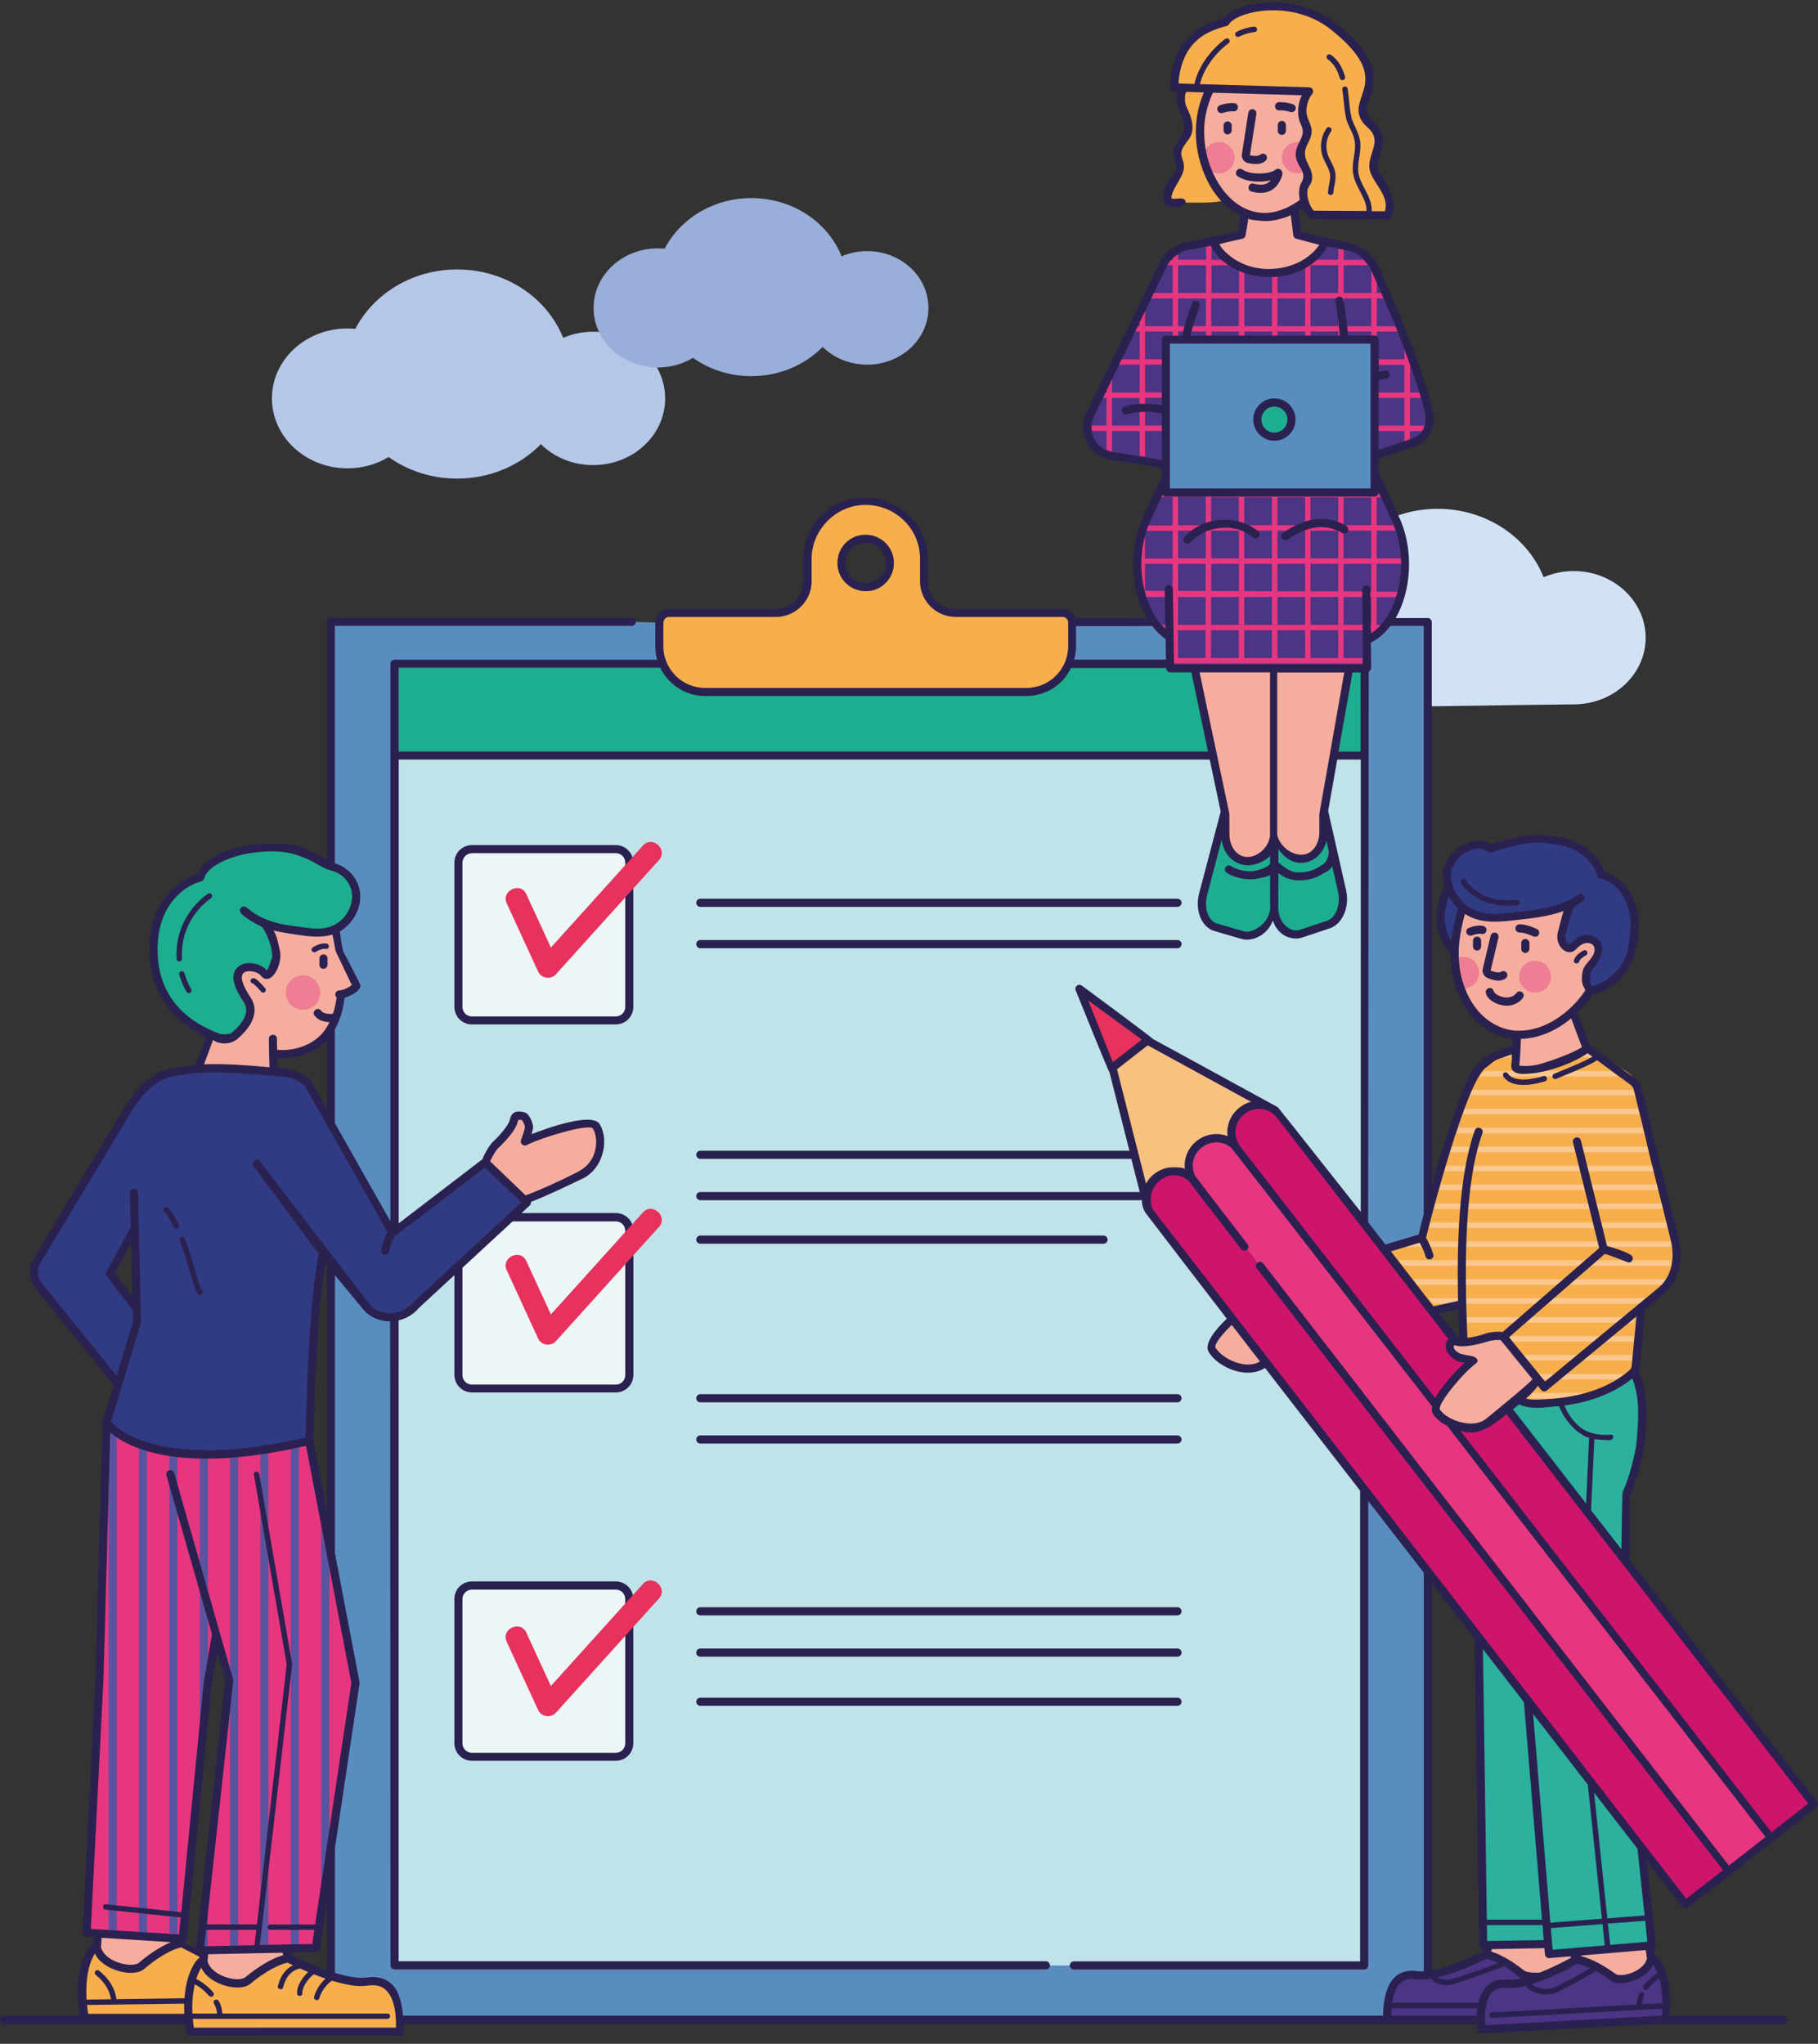 <svg width="177" height="199" viewBox="0 0 177 199" fill="none" xmlns="http://www.w3.org/2000/svg">
<rect x="0" y="0" width="177" height="199" fill="#333333" stroke="none"/>
<g clip-path="url(#clip0_149_1410)">
<path d="M160.219 62.097C160.219 65.678 157.081 68.583 153.213 68.583C151.201 68.583 130.765 68.907 129.288 68.907C125.227 68.907 121.932 65.854 121.932 62.097C121.932 58.332 125.227 55.288 129.288 55.288C129.547 55.288 129.805 55.306 130.054 55.325C131.836 51.911 135.602 49.542 139.968 49.542C144.703 49.542 148.736 52.308 150.287 56.204C151.173 55.824 152.17 55.602 153.213 55.602C157.081 55.602 160.219 58.517 160.219 62.097Z" fill="#D2E2F5"/>
<path d="M64.225 60.617L139.027 60.543V196.423H32.242V60.543H61.548L64.225 60.617Z" fill="#5A8DBF"/>
<path d="M101.828 191.371H38.416V65.595H132.805V191.371H104.551H101.828Z" fill="#C0E3E9"/>
<path d="M132.86 64.623H38.416V73.58H132.86V64.623Z" fill="#1DAE8F"/>
<path d="M103.435 59.673H93.033C91.334 59.673 89.95 58.295 89.95 56.583V54.39C89.95 51.282 87.439 48.765 84.338 48.765H84.218C81.116 48.765 78.606 51.282 78.606 54.39V56.583C78.606 58.295 77.23 59.673 75.523 59.673H65.129C64.613 59.673 64.197 60.099 64.197 60.608V62.903C64.197 65.373 66.191 67.362 68.656 67.362H99.918C102.383 67.362 104.377 65.364 104.377 62.903V60.608C104.367 60.099 103.952 59.673 103.435 59.673ZM86.608 55.186C86.451 56.185 85.639 56.999 84.652 57.148C82.972 57.397 81.578 55.889 82.002 54.187C82.206 53.4 82.833 52.762 83.609 52.54C85.316 52.068 86.867 53.493 86.608 55.186Z" fill="#F7AF4D"/>
<path d="M84.281 57.564C83.423 57.564 82.629 57.175 82.103 56.5C81.577 55.824 81.401 54.945 81.623 54.094C81.854 53.178 82.602 52.42 83.506 52.17C84.558 51.874 85.675 52.216 86.367 53.021C86.894 53.632 87.124 54.446 86.995 55.251C86.82 56.426 85.878 57.37 84.706 57.536C84.567 57.555 84.42 57.564 84.281 57.564ZM84.281 52.845C84.097 52.845 83.903 52.873 83.718 52.928C83.072 53.104 82.555 53.641 82.389 54.288C82.232 54.899 82.362 55.528 82.731 56.019C83.165 56.583 83.857 56.87 84.595 56.759C85.417 56.639 86.1 55.954 86.22 55.13C86.312 54.548 86.146 53.974 85.767 53.539C85.398 53.095 84.854 52.845 84.281 52.845Z" fill="#2B2150"/>
<path d="M59.959 99.357H45.938C45.218 99.357 44.637 98.774 44.637 98.052V83.988C44.637 83.267 45.218 82.684 45.938 82.684H59.959C60.679 82.684 61.261 83.267 61.261 83.988V98.043C61.261 98.764 60.679 99.357 59.959 99.357Z" fill="#EDF6F7"/>
<path d="M59.959 99.745H45.939C44.997 99.745 44.24 98.977 44.24 98.043V83.988C44.24 83.045 45.006 82.286 45.939 82.286H59.959C60.901 82.286 61.658 83.054 61.658 83.988V98.043C61.658 98.986 60.901 99.745 59.959 99.745ZM45.939 83.082C45.44 83.082 45.025 83.489 45.025 83.998V98.052C45.025 98.552 45.431 98.968 45.939 98.968H59.959C60.458 98.968 60.873 98.561 60.873 98.052V83.988C60.873 83.489 60.467 83.072 59.959 83.072H45.939V83.082Z" fill="#2B2150"/>
<path d="M53.342 95.202C52.954 95.202 52.567 94.989 52.391 94.601C52.391 94.601 49.336 87.967 49.327 87.939C48.773 86.736 50.665 85.82 51.238 87.051L53.638 92.26C53.638 92.26 62.582 82.351 62.6 82.323C63.505 81.314 65.074 82.721 64.16 83.739C64.16 83.739 54.145 94.832 54.127 94.86C53.914 95.1 53.628 95.212 53.342 95.202Z" fill="#E6325C"/>
<path d="M59.959 135.2H45.938C45.218 135.2 44.637 134.617 44.637 133.896V119.841C44.637 119.12 45.218 118.537 45.938 118.537H59.959C60.679 118.537 61.261 119.12 61.261 119.841V133.896C61.261 134.617 60.679 135.2 59.959 135.2Z" fill="#EDF6F7"/>
<path d="M59.959 171.053H45.938C45.218 171.053 44.637 170.47 44.637 169.748V155.694C44.637 154.972 45.218 154.389 45.938 154.389H59.959C60.679 154.389 61.261 154.972 61.261 155.694V169.748C61.261 170.461 60.679 171.053 59.959 171.053Z" fill="#EDF6F7"/>
<path d="M59.959 171.442H45.939C44.997 171.442 44.24 170.674 44.24 169.739V155.685C44.24 154.741 45.006 153.982 45.939 153.982H59.959C60.901 153.982 61.658 154.75 61.658 155.685V169.739C61.658 170.683 60.901 171.442 59.959 171.442ZM45.939 154.778C45.44 154.778 45.025 155.185 45.025 155.694V169.748C45.025 170.248 45.431 170.664 45.939 170.664H59.959C60.458 170.664 60.873 170.257 60.873 169.748V155.694C60.873 155.194 60.467 154.778 59.959 154.778H45.939Z" fill="#2B2150"/>
<path d="M53.341 167.102C52.953 167.102 52.566 166.889 52.39 166.501C52.39 166.501 49.335 159.867 49.326 159.839C48.763 158.609 50.664 157.72 51.236 158.951L53.636 164.16C53.636 164.16 62.571 154.26 62.599 154.223C63.503 153.224 65.073 154.621 64.159 155.639C64.159 155.639 54.135 166.751 54.126 166.76C53.913 166.991 53.627 167.102 53.341 167.102Z" fill="#E6325C"/>
<path d="M139.174 40.891C139.165 41.224 139.109 41.529 138.998 41.798C138.777 42.381 138.325 42.825 137.595 43.093L136.719 43.389L134.033 44.305L133.829 44.379L133.58 44.462L133.516 45.388L133.829 46.072L134.033 46.517L136.035 50.865C137.771 55.103 136.395 60.358 133.608 62.042C133.599 62.051 133.599 62.051 133.589 62.051C133.571 62.06 133.562 62.07 133.543 62.07C133.534 62.079 133.534 62.079 133.534 62.079C133.423 62.153 133.303 62.208 133.183 62.264L133.091 65.077H113.92L113.827 61.986C111.095 60.238 109.766 55.056 111.492 50.865L114.04 45.341L108.705 44.462C106.655 44.462 105.28 42.353 106.092 40.465L107.523 37.181C107.523 37.181 107.523 37.181 107.523 37.172L107.8 36.552L113.32 25.578C113.32 25.569 113.32 25.569 113.32 25.569C113.32 25.569 114.104 24.181 115.692 23.931C117.113 23.709 118.212 23.534 118.212 23.534C118.212 24.283 120.279 26.661 123.667 26.578C125.125 26.541 126.242 26.124 127.054 25.625C127.23 25.523 127.396 25.412 127.544 25.292C128.116 24.866 128.476 24.431 128.66 24.181C128.882 23.867 128.956 23.524 128.956 23.524L130.922 23.922C132.38 24.172 133.008 24.783 133.691 25.764C133.691 25.764 133.885 26.161 134.208 26.892C134.236 26.966 134.272 27.04 134.309 27.114C134.337 27.188 134.374 27.272 134.411 27.346C135.537 29.862 137.706 34.914 138.943 39.355C139.1 39.929 139.183 40.438 139.174 40.891Z" fill="#4B3584"/>
<path d="M123.944 81.796L123.658 88.485C123.538 90.141 122.135 91.39 120.99 91.057L118.332 90.28C117.298 89.975 116.754 88.513 117.132 87.069L119.255 79.038L119.301 79.242L119.31 81.296C119.31 82.591 120.086 83.655 121.147 83.812L121.193 83.822C122.31 83.998 123.593 83.1 123.944 81.796Z" fill="#1DAE8F"/>
<path d="M129.326 90.03L126.631 90.928C125.477 91.316 124.111 90.123 124.056 88.485L124.037 81.065L124.083 79.991L124.111 81.259C124.332 82.73 125.745 83.794 126.954 83.6L127 83.591C128.062 83.424 128.837 82.369 128.837 81.074V79.26L128.883 78.983L130.646 86.755C130.978 88.189 130.378 89.679 129.326 90.03Z" fill="#1DAE8F"/>
<path d="M131.346 65.077L128.845 79.26V81.074C128.845 82.369 128.069 83.433 127.008 83.591L126.962 83.6C125.743 83.794 124.34 82.73 124.119 81.259L124.091 79.991L124.027 81.481C123.805 82.961 122.402 84.016 121.184 83.822L121.137 83.813C120.076 83.646 119.301 82.591 119.301 81.296L119.291 79.242L116.301 65.077H131.346Z" fill="#F5AE9E"/>
<path d="M162.176 196.626C162.176 196.626 160.995 196.71 159.859 196.756L147.149 197.45C145.423 197.524 144.269 197.607 144.269 197.607C144.269 197.607 144.205 197.191 144.186 196.617L138.02 196.626C136.294 196.608 135.131 196.636 135.131 196.636C135.131 196.636 134.568 191.824 137.919 192.333C140.116 192.666 144.648 190.335 144.648 190.335C144.657 190.335 144.685 190.335 144.731 190.344C145.045 190.39 146.235 190.659 148.155 192.231C148.903 192.842 153.084 192.416 153.444 190.816C153.453 190.816 153.5 190.816 153.583 190.825C153.97 190.881 155.152 191.149 157.035 192.528C157.819 193.101 160.45 192.315 160.727 190.705L160.708 190.557C160.921 190.649 161.133 190.834 161.336 191.158C162.684 193.305 162.176 196.626 162.176 196.626Z" fill="#4B3584"/>
<path d="M153.453 190.807C152.973 191.824 148.921 192.833 148.164 192.222C145.977 190.427 144.721 190.326 144.666 190.326L144.952 189.4L150.73 189.299L150.813 190.279L153.149 190.085L153.453 190.807Z" fill="#F5AE9E"/>
<path d="M159.591 141.769C158.871 144.101 158.484 145.128 158.216 145.766L158.244 151.984L146.752 137.143C147.038 136.93 147.343 136.69 147.647 136.449C149.235 136.588 151.838 136.56 155.179 135.672C156.259 135.385 159.121 133.535 159.121 133.535L159.139 133.433C159.674 134.626 159.979 136.227 160.136 137.189C160.348 138.605 159.951 140.566 159.591 141.769Z" fill="#2BB19E"/>
<path d="M160.82 189.428L150.805 190.27L150.732 189.289L144.4 189.4L144.049 167.454L143.947 159.386L159.814 179.861L160.82 189.428Z" fill="#2BB19E"/>
<path d="M123.243 132.656C123.142 132.721 123.077 132.758 123.077 132.758C121.582 133.914 118.896 132.859 118 131.407C117.668 130.815 118.794 129.51 119.967 128.418L123.243 132.656Z" fill="#F5AE9E"/>
<path d="M160.735 190.696C160.458 192.306 157.828 193.092 157.043 192.518C154.717 190.816 153.471 190.807 153.443 190.807L153.637 190.039L160.56 189.456L160.735 190.696Z" fill="#F5AE9E"/>
<path d="M163.183 122.83C163.238 123.838 162.223 125.161 162.223 125.161L160.211 126.956L159.112 133.526C159.112 133.526 156.251 135.385 155.171 135.663C151.83 136.551 149.227 136.579 147.639 136.44C148.636 135.626 149.568 134.738 149.633 134.192L146.504 130.139C145.968 129.973 145.128 130.084 144.639 130.25C144.418 130.333 143.615 130.565 142.858 130.648C142.636 130.676 142.415 130.685 142.212 130.667C142.258 128.64 142.452 126.947 142.452 126.947L139.516 127.595L134.781 121.599L138.427 120.508C138.427 120.508 142.239 105.121 144.381 103.65C145.304 103.011 146.494 102.771 147.584 102.937C147.565 103.261 147.538 103.529 147.51 103.724C147.482 103.918 147.611 104.085 147.796 104.122C148.202 104.205 148.451 104.177 149.624 104.066C150.593 103.974 153.759 102.762 154.525 102.058C154.636 102.142 154.765 102.234 154.903 102.336C154.959 102.16 154.996 102.068 154.996 102.068L157.922 104.066C159.168 104.742 159.426 105.445 159.463 106.305C159.675 110.21 163.118 121.655 163.183 122.83Z" fill="#F7AF4D"/>
<path d="M123.418 107.73C122.605 107.443 121.664 107.563 120.935 108.137L120.888 108.174C119.901 108.942 119.615 110.274 120.122 111.366L120.067 111.412C119.135 110.644 117.778 110.598 116.79 111.366L116.744 111.394C115.747 112.162 115.461 113.503 115.969 114.595L115.923 114.632C114.99 113.864 113.633 113.818 112.637 114.586L112.59 114.614C111.852 115.187 111.51 116.076 111.594 116.936L108.289 103.946L111.677 101.3L123.418 107.73Z" fill="#F8C180"/>
<path d="M108.179 104.057L105.068 96.276L111.825 101.216L108.179 104.057Z" fill="#E6325C"/>
<path d="M121.167 121.386L116.293 115.095C115.398 113.947 115.61 112.282 116.755 111.394L116.801 111.357C117.945 110.459 119.607 110.672 120.493 111.819L172.46 178.899L168.26 182.174L122.681 123.218L121.167 121.386Z" fill="#E73680"/>
<path d="M122.68 123.228L168.315 182.137L164.115 185.412L112.149 118.333C111.253 117.186 111.466 115.52 112.61 114.632L112.656 114.595C113.801 113.698 115.462 113.91 116.349 115.058L121.222 121.349L122.68 123.228Z" fill="#CC156B"/>
<path d="M176.604 175.688L172.404 178.964L120.438 111.884C119.542 110.737 119.755 109.072 120.899 108.183L120.945 108.146C122.09 107.249 123.751 107.462 124.638 108.609L176.604 175.688Z" fill="#CC156B"/>
<path d="M38.915 197.82H18.544C18.544 197.82 18.414 197.219 18.359 196.34L8.252 196.478C8.252 196.478 7.43 192.75 8.778 190.205C8.981 189.817 9.203 189.585 9.443 189.474L9.433 189.641C9.867 191.445 12.913 192.139 13.753 191.427C15.922 189.604 17.279 189.28 17.621 189.225C17.667 189.215 17.694 189.215 17.704 189.215C17.704 189.215 18.627 189.678 19.891 190.168L19.817 191.001C20.233 192.814 23.26 193.545 24.11 192.842C26.306 191.057 27.663 190.733 28.005 190.686C28.051 190.677 28.088 190.677 28.088 190.677C28.088 190.677 33.248 193.314 35.74 192.935C39.542 192.352 38.915 197.82 38.915 197.82Z" fill="#F7AF4D"/>
<path d="M17.694 189.215C17.639 189.215 16.227 189.345 13.744 191.427C12.904 192.139 9.867 191.445 9.424 189.641L9.525 188.262L17.547 188.762L17.694 189.215Z" fill="#F5AE9E"/>
<path d="M34.623 163.855L30.756 189.678L19.458 189.9L22.319 163.577L21.092 158.775L20.215 163.845L17.778 188.771L8.428 188.188L9.674 163.577L10.366 138.531C10.366 138.531 14.095 144.101 30.11 140.298L34.623 163.855Z" fill="#E73680"/>
<path d="M56.333 114.521C56.305 114.53 53.25 116.094 51.071 116.853L47.25 113.189C47.471 112.597 47.924 111.782 48.247 111.496C48.533 111.227 49.862 109.923 50.019 109.109C50.102 108.664 50.305 108.535 50.97 108.711C51.191 108.766 51.542 109.525 51.505 109.821C51.45 110.219 51.099 111.163 51.099 111.163C52.114 110.626 57.394 108.766 58.04 109.673C58.908 111.024 58.336 113.744 56.333 114.521Z" fill="#F5AE9E"/>
<path d="M34.706 95.952C34.761 96.128 33.921 96.701 33.238 96.812C32.98 100.245 31.374 102.993 27.294 102.965C27.072 102.965 26.832 102.956 26.602 102.928C26.62 103.409 26.629 103.9 26.657 104.353C24.266 104.14 21.497 103.89 19.227 104.066C19.457 103.705 20.177 101.586 20.519 100.726C20.879 100.893 22.457 101.198 22.863 100.856C23.491 100.31 24.285 99.486 24.377 98.515C24.423 98.098 24.285 97.682 24.054 97.33C23.196 96.054 22.651 94.703 23.796 94.249C24.349 94.083 25.282 94.203 25.762 94.823C26.195 95.378 27.1 93.759 26.878 92.713C26.546 91.141 26.546 91.141 25.651 89.855L28.401 90.558C29.721 90.715 31.272 91.067 32.574 90.511C32.74 91.104 32.869 91.751 32.998 92.454C33.063 92.834 33.183 92.963 33.183 92.963L34.706 95.952Z" fill="#F5AE9E"/>
<path d="M29.5 98.329C30.428 98.329 31.18 97.576 31.18 96.646C31.18 95.716 30.428 94.962 29.5 94.962C28.572 94.962 27.82 95.716 27.82 96.646C27.82 97.576 28.572 98.329 29.5 98.329Z" fill="#EE7E94"/>
<path d="M28.392 90.548C29.915 90.733 31.733 91.178 33.127 90.188C33.404 89.993 33.745 89.605 34.105 89.124C35.398 87.403 34.465 84.904 32.37 84.396C32.37 84.396 29.25 82.749 28.456 82.638C24.007 82.027 19.9 83.646 19.512 85.432C17.638 85.904 15.008 87.958 14.952 92.297C14.869 98.653 19.097 100.171 20.527 100.726C21.026 100.92 22.466 101.198 22.872 100.855C23.5 100.31 24.293 99.486 24.386 98.515C24.423 98.098 24.293 97.682 24.063 97.33C23.204 96.053 22.66 94.703 23.804 94.249C24.358 94.083 25.29 94.212 25.77 94.823C26.204 95.378 27.109 93.759 26.887 92.713C26.555 91.141 26.555 91.141 25.66 89.855L28.392 90.548Z" fill="#1DAE8F"/>
<path d="M30.598 92.723C30.515 92.723 30.422 92.676 30.376 92.602C30.293 92.482 30.33 92.316 30.459 92.242C30.543 92.186 31.253 91.742 31.826 91.881C31.964 91.918 32.056 92.056 32.019 92.195C31.983 92.334 31.844 92.427 31.706 92.39C31.41 92.316 30.902 92.584 30.755 92.676C30.69 92.704 30.644 92.723 30.598 92.723Z" fill="#2B2150"/>
<path d="M47.231 113.17L38.222 120.063L29.97 105.482C29.352 104.908 28.604 104.529 27.681 104.445C24.681 104.186 20.814 103.77 18.081 104.196L16.494 104.445C15.202 104.834 14.14 105.676 13.189 106.953L13.18 106.962C12.986 107.212 12.1 108.637 12.1 108.637H12.091L3.507 122.913C3.119 123.672 3.221 124.588 3.765 125.235L11.509 134.775L10.374 138.54C10.374 138.54 14.103 144.11 30.118 140.307C30.201 140.307 30.21 128.64 31.428 122.127L35.896 127.521C37.234 128.631 39.302 128.52 40.493 127.095L51.32 117.093L47.231 113.17ZM10.706 123.996L13.116 119.582L13.3 127.437L10.706 123.996Z" fill="#313B84"/>
<path d="M25.633 96.655C25.559 96.655 25.485 96.627 25.43 96.562C25.024 96.091 24.71 95.804 24.617 95.757C24.47 95.748 24.387 95.628 24.387 95.489C24.396 95.341 24.544 95.239 24.682 95.239C24.793 95.249 24.987 95.258 25.817 96.22C25.91 96.331 25.901 96.498 25.79 96.59C25.753 96.636 25.697 96.655 25.633 96.655Z" fill="#2B2150"/>
<path d="M31.495 94.333C31.273 94.333 31.098 94.157 31.098 93.935V93.324C31.098 93.102 31.273 92.926 31.495 92.926C31.716 92.926 31.892 93.102 31.892 93.324V93.935C31.882 94.148 31.707 94.333 31.495 94.333Z" fill="#2B2150"/>
<path d="M114.631 88.3H68.184C67.963 88.3 67.787 88.124 67.787 87.902C67.787 87.68 67.963 87.504 68.184 87.504H114.64C114.862 87.504 115.037 87.68 115.037 87.902C115.028 88.124 114.852 88.3 114.631 88.3Z" fill="#2B2150"/>
<path d="M114.631 92.325H68.184C67.963 92.325 67.787 92.149 67.787 91.927C67.787 91.705 67.963 91.529 68.184 91.529H114.64C114.862 91.529 115.037 91.705 115.037 91.927C115.028 92.14 114.852 92.325 114.631 92.325Z" fill="#2B2150"/>
<path d="M114.631 136.542H68.184C67.963 136.542 67.787 136.366 67.787 136.144C67.787 135.922 67.963 135.746 68.184 135.746H114.64C114.862 135.746 115.037 135.922 115.037 136.144C115.028 136.366 114.852 136.542 114.631 136.542Z" fill="#2B2150"/>
<path d="M114.631 140.557H68.184C67.963 140.557 67.787 140.381 67.787 140.159C67.787 139.937 67.963 139.761 68.184 139.761H114.64C114.862 139.761 115.037 139.937 115.037 140.159C115.028 140.381 114.852 140.557 114.631 140.557Z" fill="#2B2150"/>
<path d="M114.631 157.285H68.184C67.963 157.285 67.787 157.11 67.787 156.888C67.787 156.666 67.963 156.49 68.184 156.49H114.64C114.862 156.49 115.037 156.666 115.037 156.888C115.028 157.11 114.852 157.285 114.631 157.285Z" fill="#2B2150"/>
<path d="M114.631 161.31H68.184C67.963 161.31 67.787 161.134 67.787 160.912C67.787 160.69 67.963 160.514 68.184 160.514H114.64C114.862 160.514 115.037 160.69 115.037 160.912C115.028 161.134 114.852 161.31 114.631 161.31Z" fill="#2B2150"/>
<path d="M114.631 166.094H68.184C67.963 166.094 67.787 165.918 67.787 165.696C67.787 165.474 67.963 165.298 68.184 165.298H114.64C114.862 165.298 115.037 165.474 115.037 165.696C115.037 165.918 114.852 166.094 114.631 166.094Z" fill="#2B2150"/>
<path d="M107.44 121.1H68.184C67.963 121.1 67.787 120.924 67.787 120.702C67.787 120.48 67.963 120.304 68.184 120.304H107.44C107.662 120.304 107.837 120.48 107.837 120.702C107.837 120.924 107.662 121.1 107.44 121.1Z" fill="#2B2150"/>
<path d="M64.76 38.8C64.76 42.381 61.622 45.286 57.754 45.286C55.742 45.286 53.933 44.509 52.659 43.25C50.647 45.304 47.739 46.6 44.509 46.6C41.998 46.6 39.681 45.822 37.835 44.499C36.681 45.193 35.315 45.6 33.829 45.6C29.768 45.6 26.473 42.547 26.473 38.791C26.473 35.025 29.768 31.981 33.829 31.981C34.088 31.981 34.346 32 34.595 32.018C36.377 28.604 40.143 26.235 44.509 26.235C49.244 26.235 53.277 29.002 54.828 32.897C55.714 32.518 56.711 32.296 57.754 32.296C61.622 32.305 64.76 35.219 64.76 38.8Z" fill="#B5C7E8"/>
<path d="M90.392 29.983C90.392 33.036 87.725 35.506 84.43 35.506C82.722 35.506 81.171 34.84 80.091 33.776C78.384 35.525 75.901 36.626 73.15 36.626C71.009 36.626 69.043 35.96 67.464 34.84C66.486 35.432 65.314 35.784 64.058 35.784C60.597 35.784 57.791 33.184 57.791 29.983C57.791 26.772 60.597 24.181 64.058 24.181C64.28 24.181 64.492 24.2 64.714 24.209C66.228 21.304 69.44 19.287 73.15 19.287C77.184 19.287 80.618 21.646 81.938 24.959C82.694 24.635 83.543 24.45 84.43 24.45C87.725 24.45 90.392 26.929 90.392 29.983Z" fill="#9AAEDA"/>
<path d="M18.387 96.692C18.295 96.692 18.212 96.646 18.156 96.562C17.852 96.044 17.621 95.489 17.455 94.906C17.418 94.767 17.492 94.619 17.639 94.582C17.778 94.545 17.925 94.619 17.962 94.767C18.119 95.304 18.332 95.822 18.608 96.303C18.682 96.433 18.636 96.59 18.516 96.664C18.479 96.674 18.433 96.692 18.387 96.692Z" fill="#2B2150"/>
<path d="M17.454 93.611C17.316 93.611 17.205 93.5 17.196 93.361C17.149 92.686 17.205 92.019 17.343 91.381C17.722 89.632 18.783 88.05 20.242 87.023C20.362 86.94 20.528 86.968 20.611 87.088C20.694 87.208 20.666 87.375 20.546 87.458C19.189 88.402 18.211 89.873 17.86 91.492C17.731 92.084 17.685 92.704 17.722 93.333C17.731 93.481 17.62 93.602 17.473 93.611C17.473 93.611 17.463 93.611 17.454 93.611Z" fill="#2B2150"/>
<path d="M146.207 102.965C146.53 102.761 146.881 102.595 147.296 102.438C147.213 102.623 147.167 102.798 147.149 102.965H146.207Z" fill="#FAC88F"/>
<path d="M155.402 102.965H153.916C154.202 102.826 154.294 102.502 154.599 102.438H154.654C154.83 102.456 155.116 102.687 155.402 102.965Z" fill="#FAC88F"/>
<path d="M157.562 104.806H144.049C144.178 104.612 144.317 104.445 144.455 104.279H147.713C147.787 104.334 147.889 104.362 147.981 104.371C148.738 104.492 149.522 104.436 150.307 104.279H156.879C157.128 104.464 157.35 104.64 157.562 104.806Z" fill="#FAC88F"/>
<path d="M159.278 106.648H143.023C143.097 106.472 143.18 106.296 143.263 106.12H158.955C159.093 106.305 159.204 106.481 159.278 106.648Z" fill="#FAC88F"/>
<path d="M159.582 108.498H142.377C142.432 108.322 142.497 108.146 142.552 107.97H159.481C159.508 108.128 159.545 108.304 159.582 108.498Z" fill="#FAC88F"/>
<path d="M160.026 110.339H141.777C141.833 110.163 141.897 109.988 141.953 109.812H159.896C159.933 109.988 159.97 110.163 160.026 110.339Z" fill="#FAC88F"/>
<path d="M160.505 112.18H141.168C141.223 112.004 141.279 111.829 141.343 111.653H160.367C160.413 111.838 160.459 112.014 160.505 112.18Z" fill="#FAC88F"/>
<path d="M160.994 114.031H140.559C140.614 113.855 140.679 113.679 140.734 113.503H160.856C160.902 113.661 160.948 113.836 160.994 114.031Z" fill="#FAC88F"/>
<path d="M161.457 115.872H140.098C140.153 115.696 140.208 115.52 140.264 115.344H161.318C161.364 115.511 161.41 115.696 161.457 115.872Z" fill="#FAC88F"/>
<path d="M161.936 117.713H139.553C139.608 117.537 139.654 117.362 139.71 117.186H161.807C161.853 117.38 161.899 117.556 161.936 117.713Z" fill="#FAC88F"/>
<path d="M162.351 119.554H139.146C139.165 119.369 139.174 119.194 139.193 119.027H162.259C162.278 119.212 162.315 119.388 162.351 119.554Z" fill="#FAC88F"/>
<path d="M162.776 121.405H136.729C137.301 121.22 137.892 121.016 138.298 120.877H162.693C162.73 121.053 162.758 121.22 162.776 121.405Z" fill="#FAC88F"/>
<path d="M162.702 122.719C162.702 122.895 162.693 123.07 162.684 123.246H136.543C136.414 123.07 136.285 122.895 136.146 122.719H162.702Z" fill="#FAC88F"/>
<path d="M162.379 124.569C162.37 124.588 162.361 124.606 162.361 124.625C162.361 124.625 162.13 124.8 161.77 125.096H137.993C137.863 124.921 137.734 124.745 137.596 124.569H162.379Z" fill="#FAC88F"/>
<path d="M160.192 126.401C159.98 126.595 159.832 126.762 159.721 126.929H139.489C139.359 126.753 139.221 126.577 139.092 126.401H160.192Z" fill="#FAC88F"/>
<path d="M159.129 130.093C159.111 130.259 159.083 130.435 159.074 130.62H147.259C147.232 130.574 147.195 130.528 147.167 130.481C147.084 130.343 146.992 130.213 146.881 130.093H159.129Z" fill="#FAC88F"/>
<path d="M159.186 128.252C159.158 128.39 159.121 128.566 159.075 128.779H142.544C142.535 128.603 142.525 128.428 142.525 128.252H159.186Z" fill="#FAC88F"/>
<path d="M158.982 131.934C158.982 132.054 158.973 132.258 158.954 132.461H148.662C148.524 132.295 148.376 132.11 148.229 131.934H158.982Z" fill="#FAC88F"/>
<path d="M158.171 133.784C157.912 133.969 157.644 134.145 157.377 134.312H149.909C149.882 134.136 149.826 133.96 149.762 133.784H158.171Z" fill="#FAC88F"/>
<path d="M154.516 135.626C153.971 135.839 153.417 136.014 152.854 136.153H148.729C148.849 136.088 148.941 136.033 148.959 136.014C149.079 135.857 149.135 135.737 149.181 135.626H154.516Z" fill="#FAC88F"/>
<path d="M149.642 134.201C149.476 135.422 145.091 138.318 145.073 138.337C143.707 139.641 140.919 138.864 139.885 137.504C139.424 136.847 140.901 134.978 142.138 133.692C142.433 133.377 142.719 133.1 142.95 132.887C143.153 132.693 143.328 132.545 143.448 132.461C143.448 132.461 143.217 132.434 142.941 132.378C142.673 132.332 142.359 132.276 142.138 132.212C142.091 132.202 142.064 132.193 142.036 132.184C141.75 132.082 141.122 131.444 141.141 131.231C141.187 130.602 141.362 130.491 141.814 130.629C141.898 130.648 141.981 130.676 142.073 130.685C142.313 130.713 142.581 130.703 142.857 130.666C143.614 130.583 144.417 130.343 144.639 130.269C145.128 130.102 145.968 129.991 146.503 130.158L149.642 134.201Z" fill="#F5AE9E"/>
<path d="M134.882 121.183L134.707 121.238C134.809 121.497 134.965 121.719 135.141 121.932L135.399 121.849L134.882 121.183Z" fill="#2B2150"/>
<path d="M148.331 105.639C147.565 105.639 146.78 105.454 146.365 104.806C146.282 104.686 146.319 104.519 146.439 104.445C146.559 104.362 146.725 104.399 146.799 104.519C147.436 105.491 149.522 105.028 150.27 104.778C150.408 104.732 150.556 104.806 150.602 104.945C150.648 105.084 150.574 105.232 150.436 105.278C150.371 105.297 149.365 105.639 148.331 105.639Z" fill="#2B2150"/>
<path d="M159.14 90.372C158.965 92.408 158.891 93.657 157.405 95.11C156.076 96.405 154.903 96.405 154.848 96.405C154.839 96.405 154.839 96.405 154.839 96.405C154.036 95.831 154.543 94.397 154.543 94.397C155.282 93.555 156.334 91.945 154.857 91.464C154.239 91.307 153.676 91.603 153.14 92.167C152.66 92.676 151.765 91.834 152.042 90.863C152.337 89.836 152.448 88.827 153.011 87.939C153.325 87.782 153.611 87.606 153.879 87.412L153.011 87.939C151.59 88.651 149.808 88.957 148.304 89.105C147.307 89.207 146.199 89.382 145.128 89.336C145.064 89.336 144.999 89.327 144.944 89.327C144.824 89.318 144.722 89.308 144.612 89.299C144.049 89.225 143.513 89.068 143.024 88.781C142.802 88.651 142.59 88.504 142.396 88.337C142.147 89.114 141.935 89.984 141.769 90.965C141.704 91.372 141.649 91.769 141.63 92.167C141.436 92.066 141.261 91.927 141.104 91.76C140.569 91.168 140.347 90.298 140.31 89.466C140.264 88.374 140.504 87.254 141.012 86.292C140.901 85.941 140.846 85.58 140.855 85.21C140.864 84.932 140.901 84.645 141.021 84.395C141.501 83.35 142.461 82.267 143.993 82.258C144.51 82.249 145.138 82.656 145.138 82.656C145.138 82.656 146.292 82.175 148.239 81.814C149.402 81.601 150.741 81.694 151.913 81.906C153.667 82.23 155.466 83.516 155.9 85.173C157.986 85.589 159.325 88.337 159.14 90.372Z" fill="#313B84"/>
<path d="M153.102 98.496C153.12 98.524 153.139 98.561 153.157 98.589C153.314 98.829 154.385 102.049 154.542 102.049C153.785 102.752 150.601 103.983 149.622 104.066C148.441 104.177 148.201 104.196 147.795 104.122C147.61 104.085 147.481 103.918 147.508 103.724C147.592 103.15 147.647 101.873 147.675 100.744C147.453 100.735 147.241 100.717 147.019 100.68C143.299 100.023 140.946 95.674 141.758 90.946C141.924 89.975 142.136 89.096 142.386 88.319C142.589 88.485 142.792 88.633 143.013 88.763C144.564 89.669 146.604 89.262 148.302 89.096C149.807 88.938 151.579 88.642 153.01 87.93C152.447 88.818 152.336 89.827 152.041 90.854C151.764 91.816 152.659 92.667 153.139 92.158C153.674 91.594 154.228 91.307 154.856 91.455C156.333 91.936 155.28 93.546 154.542 94.388C154.542 94.388 154.034 95.831 154.837 96.396C154.837 96.396 154.837 96.396 154.847 96.396C154.357 97.192 153.757 97.895 153.102 98.496Z" fill="#F5AE9E"/>
<path d="M144.002 94.703C144.002 95.563 143.309 96.257 142.451 96.257C142.368 96.257 142.285 96.257 142.211 96.239C141.888 95.36 141.685 94.397 141.639 93.389C141.869 93.241 142.156 93.158 142.451 93.158C143.309 93.148 144.002 93.842 144.002 94.703Z" fill="#EE7E94"/>
<path d="M145.903 95.48C145.497 95.48 145.082 95.332 144.805 95.212C144.463 95.064 144.278 94.684 144.362 94.323L145.128 91.103C145.174 90.891 145.386 90.761 145.598 90.807C145.811 90.854 145.94 91.067 145.894 91.279L145.128 94.499C145.598 94.693 145.995 94.721 146.115 94.638C146.281 94.499 146.531 94.527 146.669 94.703C146.808 94.869 146.78 95.119 146.605 95.258C146.401 95.415 146.152 95.48 145.903 95.48Z" fill="#2B2150"/>
<path d="M146.689 97.922C146.486 97.922 146.283 97.895 146.079 97.839C145.461 97.682 144.75 97.247 144.658 96.655C144.621 96.442 144.769 96.239 144.981 96.201C145.203 96.165 145.396 96.312 145.433 96.525C145.452 96.646 145.766 96.942 146.273 97.071C146.541 97.136 147.215 97.238 147.639 96.683C147.769 96.507 148.018 96.479 148.193 96.609C148.369 96.738 148.396 96.988 148.267 97.164C147.889 97.663 147.326 97.922 146.689 97.922Z" fill="#2B2150"/>
<path d="M143.807 92.556C143.586 92.556 143.41 92.38 143.41 92.158V91.594C143.41 91.372 143.586 91.196 143.807 91.196C144.029 91.196 144.204 91.372 144.204 91.594V92.158C144.195 92.38 144.019 92.556 143.807 92.556Z" fill="#2B2150"/>
<path d="M148.506 92.787C148.285 92.787 148.109 92.612 148.109 92.389V91.825C148.109 91.603 148.285 91.427 148.506 91.427C148.728 91.427 148.903 91.603 148.903 91.825V92.389C148.894 92.612 148.719 92.787 148.506 92.787Z" fill="#2B2150"/>
<path d="M149.457 96.655C150.313 96.655 151.008 95.959 151.008 95.1C151.008 94.242 150.313 93.546 149.457 93.546C148.601 93.546 147.906 94.242 147.906 95.1C147.906 95.959 148.601 96.655 149.457 96.655Z" fill="#EE7E94"/>
<path d="M153.491 93.814C153.463 93.814 153.444 93.814 153.417 93.805C153.278 93.768 153.195 93.62 153.241 93.481C153.398 92.954 154.091 92.584 154.174 92.547C154.303 92.482 154.46 92.528 154.524 92.658C154.589 92.787 154.543 92.945 154.414 93.01C154.192 93.121 153.814 93.389 153.749 93.629C153.703 93.74 153.601 93.814 153.491 93.814Z" fill="#2B2150"/>
<path d="M146.826 88.198C145.922 88.198 145.035 88.022 144.26 87.689C143.937 87.55 142.506 86.644 142.229 85.904C142.174 85.765 142.248 85.617 142.386 85.561C142.525 85.506 142.672 85.58 142.728 85.719C142.912 86.218 144.14 87.06 144.472 87.199C145.238 87.523 146.115 87.689 147.011 87.662C147.232 87.652 147.454 87.643 147.675 87.615C147.814 87.597 147.952 87.708 147.961 87.847C147.98 87.995 147.869 88.124 147.731 88.133C147.5 88.161 147.26 88.18 147.029 88.18C146.946 88.198 146.881 88.198 146.826 88.198Z" fill="#2B2150"/>
<path d="M149.467 91.215C149.411 91.215 149.347 91.205 149.291 91.177C149.06 91.066 148.377 90.78 147.953 90.798C147.731 90.807 147.547 90.641 147.537 90.419C147.528 90.197 147.694 90.012 147.916 90.002C148.617 89.965 149.54 90.409 149.642 90.465C149.836 90.558 149.919 90.798 149.817 90.992C149.753 91.141 149.614 91.215 149.467 91.215Z" fill="#2B2150"/>
<path d="M143.152 91.103C142.995 91.103 142.848 91.011 142.783 90.854C142.709 90.65 142.802 90.419 143.005 90.345C143.152 90.289 143.909 90.012 144.445 90.169C144.657 90.234 144.777 90.447 144.712 90.659C144.648 90.872 144.435 90.993 144.223 90.928C144.02 90.872 143.54 90.983 143.282 91.085C143.254 91.094 143.198 91.103 143.152 91.103Z" fill="#2B2150"/>
<path d="M110.947 34.988V35.515H108.861C108.944 35.34 109.027 35.164 109.111 34.988H110.947Z" fill="#E73680"/>
<path d="M104.505 64.068H104.348V64.596H104.505V64.068Z" fill="#E73680"/>
<path d="M130.811 48.432V51.143H130.285V48.422L130.811 48.432Z" fill="#E73680"/>
<path d="M137.263 41.446L137.272 38.745H138.417C138.362 38.569 138.306 38.384 138.251 38.217H137.282L137.291 35.516C137.291 35.516 136.839 34.211 136.737 33.915V34.988H134.042V32.286H136.1C136.026 32.111 135.943 31.935 135.879 31.759H134.042V29.057H134.697C134.614 28.881 134.54 28.706 134.466 28.53H134.042V27.54C133.977 27.373 133.903 27.207 133.829 27.031C133.746 26.828 133.636 26.605 133.516 26.393V28.53H130.82V25.828H133.174C133.045 25.634 132.897 25.458 132.759 25.301H130.82V24.302C130.654 24.274 130.488 24.255 130.294 24.228V25.292H127.073V28.53H124.378V26.892C124.202 26.911 124.027 26.92 123.852 26.939V28.53H121.156V26.578C120.981 26.513 120.806 26.448 120.63 26.374V28.53H117.944L117.953 25.828H119.624C119.393 25.671 119.172 25.495 118.969 25.301H117.953V23.895C117.953 23.895 117.741 23.95 117.427 24.033V25.292H114.704V24.783C114.529 24.848 114.391 24.922 114.298 24.986C114.252 25.014 114.215 25.042 114.178 25.07V25.301H113.947C113.818 25.458 113.707 25.634 113.615 25.828H114.169V28.53H112.24C112.148 28.706 112.064 28.881 111.981 29.057H114.178V31.759H111.483V30.084C111.308 30.445 111.132 30.797 110.957 31.158V31.759H110.671C110.588 31.935 110.505 32.111 110.412 32.286H110.957V38.217H108.262V36.774C108.086 37.125 107.911 37.486 107.735 37.847V38.208H107.56C107.477 38.384 107.394 38.559 107.302 38.735H107.735V41.437H106.286C106.268 41.613 106.268 41.798 106.296 41.964H107.735V43.806C107.902 43.861 108.068 43.917 108.262 43.963V41.964H110.957V44.361L111.483 44.453V41.964H113.514V41.437H111.483V38.735H113.514V38.208H111.483V35.506H113.514V34.979H111.483V32.277H114.178V33.054H114.704V32.277H117.418V33.054H117.944V32.277H120.63V33.054H121.156V32.277H123.852V33.054H124.378V32.277H127.073V33.054H127.599V32.277H130.294V33.054H130.82V32.277H133.516V33.054H133.839V44.37L134.042 44.296V41.964H136.737V42.991C136.829 42.964 136.912 42.927 136.995 42.899C137.088 42.862 137.171 42.834 137.254 42.788L137.263 41.974H138.435C138.565 41.835 138.648 41.659 138.694 41.446H137.263ZM110.948 41.446H108.252V38.745H110.948V41.446ZM117.409 31.759H114.695V29.057H117.409V31.759ZM117.409 28.53H114.695V25.828H117.418L117.409 28.53ZM120.612 31.759H117.926V29.057H120.612V31.759ZM123.842 31.759H121.147V29.057H123.842V31.759ZM127.064 31.759H124.368V29.057H127.064V31.759ZM130.285 31.759H127.59V29.057H130.285V31.759ZM130.285 28.53H127.59V25.828H130.285V28.53ZM133.506 31.759H130.811V29.057H133.506V31.759ZM136.728 41.446H134.033V38.745H136.728V41.446ZM136.728 38.217H134.033V35.516H136.728V38.217Z" fill="#E73680"/>
<path d="M124.368 58.128H123.842V60.83H124.368V58.128Z" fill="#E73680"/>
<path d="M121.137 58.128H120.611V60.83H121.137V58.128Z" fill="#E73680"/>
<path d="M136.728 54.899V54.372H134.033V51.67H135.86C135.796 51.494 135.731 51.318 135.667 51.143H134.033V48.441H134.476C134.393 48.265 134.319 48.089 134.236 47.913H134.033V46.526L133.83 46.081V47.95H113.274C113.163 48.126 113.117 48.2 113.015 48.376L114.169 48.385V51.161H111.76L111.585 51.688H114.169V54.39H111.474V51.873C111.372 52.105 111.28 52.336 111.215 52.549C111.086 52.928 111.003 53.317 110.957 53.715V55.593L111.483 58.128C111.483 58.137 111.483 58.137 111.483 58.137H114.178V60.839H113.025C113.191 61.024 113.348 61.2 113.505 61.366H114.178V64.596H132.63L132.657 64.068H130.811V61.366H133.507V62.079C133.516 62.079 133.525 62.088 133.534 62.088C133.544 62.088 133.544 62.088 133.544 62.079C133.562 62.07 133.571 62.07 133.59 62.06C133.599 62.06 133.599 62.051 133.608 62.051C133.756 61.857 133.894 61.663 134.033 61.477V61.376H134.107C134.236 61.2 134.356 61.024 134.467 60.848H134.033V58.147H135.897C135.962 57.971 136.026 57.795 136.073 57.619L134.024 57.61V54.899H136.728ZM114.169 57.536L111.474 57.527V54.899H114.169V57.536ZM121.138 48.395L123.833 48.404V51.143H121.138V48.395ZM121.138 51.67H123.833V54.372H121.138V51.67ZM121.138 54.899H123.833V57.564L121.138 57.554V54.899ZM117.917 48.385L120.612 48.395V51.143H117.907L117.917 48.385ZM117.917 51.67H120.621V54.372H117.917V51.67ZM117.917 54.899H120.621V57.554L117.917 57.545V54.899ZM117.372 64.068H114.686V61.366H117.372V64.068ZM117.381 60.839H114.695V58.137H117.381V60.839ZM117.381 57.545L114.695 57.536V54.899H117.391L117.381 57.545ZM117.391 54.372H114.695V51.67H117.391V54.372ZM117.391 51.143H114.695V48.367L117.391 48.376V51.143ZM120.612 64.068H117.898L117.907 61.366H120.612V64.068ZM121.138 64.068V61.366H123.833V64.068H121.138ZM127.064 64.068H124.369V61.366H127.064V64.068ZM127.064 60.839H117.907V58.137H127.064V60.839ZM127.064 57.582L124.369 57.573V54.899H127.064V57.582ZM127.064 54.372H124.369V51.67H127.064V54.372ZM127.064 51.143H124.369V48.404L127.064 48.413V51.143ZM130.285 64.068H127.59V61.366H130.285V64.068ZM130.285 60.839H127.59V58.137H130.285V60.839ZM130.285 57.582L127.59 57.573V54.899H130.285V57.582ZM130.285 54.372H127.59V51.67H130.285V54.372ZM133.507 60.839H130.811V58.137H133.507V60.839ZM133.507 57.591L130.811 57.582V54.899H133.507V57.591ZM133.507 54.372H130.811V51.67H133.507V54.372ZM133.507 51.143H127.59V48.413L130.285 48.422L130.811 48.432L133.507 48.441V51.143Z" fill="#E73680"/>
<path d="M115.619 52.938C115.527 52.938 115.425 52.901 115.351 52.836C115.194 52.688 115.176 52.438 115.324 52.281C117.133 50.282 120.483 50.032 122.486 51.735C122.653 51.873 122.671 52.123 122.533 52.29C122.394 52.456 122.145 52.475 121.979 52.336C120.105 50.735 117.271 51.3 115.905 52.808C115.831 52.891 115.73 52.938 115.619 52.938Z" fill="#2B2150"/>
<path d="M131.208 51.753C131.134 51.874 131.005 51.948 130.876 51.948C130.811 51.948 130.737 51.929 130.673 51.892C130.58 51.837 130.479 51.79 130.377 51.735C129.75 51.429 129.094 51.3 128.43 51.328C128.421 51.328 128.421 51.328 128.421 51.328C127.479 51.383 126.473 51.772 125.365 52.531C125.301 52.577 125.227 52.595 125.144 52.595C125.015 52.595 124.895 52.531 124.821 52.419C124.701 52.244 124.747 51.994 124.922 51.874C126.122 51.05 127.239 50.606 128.31 50.541C128.337 50.532 128.365 50.532 128.393 50.532C129.196 50.486 129.98 50.652 130.728 51.013C130.848 51.069 130.959 51.133 131.079 51.207C131.254 51.318 131.319 51.568 131.208 51.753Z" fill="#2B2150"/>
<path d="M128.956 23.534C128.956 23.534 128.882 23.867 128.66 24.191C128.227 24.811 126.685 26.504 123.667 26.578C120.279 26.661 118.212 24.292 118.212 23.534L118.424 23.45C118.424 23.367 120.87 22.858 120.87 22.858L121.221 20.73C119.476 19.999 118.138 18.297 117.418 16.206C117.418 16.206 117.418 16.206 117.418 16.197C117.316 15.91 117.233 15.623 117.16 15.327C116.984 14.633 116.873 13.893 116.846 13.143L118.046 8.619L127.433 8.896C126.916 9.526 126.51 10.895 126.99 11.903C127.082 12.098 127.202 12.274 127.257 12.486C127.488 13.365 126.51 14.161 126.547 15.068C126.565 15.54 126.851 15.947 127.082 16.363C127.304 16.779 127.47 17.298 127.248 17.705C127.174 17.834 127.073 17.945 127.008 18.066C126.916 18.232 126.888 18.426 126.879 18.621C126.861 18.945 126.897 19.259 126.981 19.574C126.657 19.833 126.325 20.082 125.974 20.286L126.307 22.858C126.298 22.867 128.282 23.423 128.956 23.534Z" fill="#F5AE9E"/>
<path d="M124.801 13.134C124.58 13.134 124.404 12.958 124.404 12.736V12.172C124.404 11.95 124.58 11.774 124.801 11.774C125.023 11.774 125.198 11.95 125.198 12.172V12.736C125.198 12.958 125.023 13.134 124.801 13.134Z" fill="#2B2150"/>
<path d="M119.522 13.088C119.3 13.088 119.125 12.912 119.125 12.69V12.218C119.125 11.996 119.3 11.82 119.522 11.82C119.743 11.82 119.919 11.996 119.919 12.218V12.69C119.91 12.912 119.734 13.088 119.522 13.088Z" fill="#2B2150"/>
<path d="M122.255 15.975C121.988 15.975 121.729 15.928 121.545 15.891C121.323 15.854 121.129 15.715 121.009 15.521C120.898 15.336 120.871 15.114 120.926 14.911L121.535 10.969C121.572 10.756 121.775 10.608 121.988 10.636C122.2 10.673 122.348 10.867 122.32 11.089L121.701 15.059C121.701 15.077 121.692 15.095 121.683 15.123C121.941 15.16 122.477 15.262 122.689 15.068C122.846 14.92 123.095 14.92 123.243 15.077C123.391 15.234 123.391 15.484 123.234 15.632C122.966 15.9 122.597 15.975 122.255 15.975Z" fill="#2B2150"/>
<path d="M124.829 17.085C124.469 18.204 123.749 18.778 122.734 18.778C122.457 18.778 122.152 18.732 121.839 18.648C121.349 18.519 121.552 17.751 122.042 17.881C122.817 18.084 123.352 17.991 123.712 17.557C123.362 17.64 122.956 17.686 122.559 17.686C122.162 17.686 121.774 17.64 121.433 17.557C121.073 17.464 120.759 17.335 120.5 17.159C120.076 16.881 120.519 16.215 120.943 16.502C121.119 16.622 121.359 16.715 121.626 16.789C122.365 16.974 123.454 16.909 123.999 16.641C124.146 16.567 124.275 16.419 124.46 16.437C124.783 16.465 124.922 16.798 124.829 17.085Z" fill="#2B2150"/>
<path d="M120.206 15.354C120.206 16.197 119.523 16.881 118.683 16.881C118.157 16.881 117.696 16.613 117.419 16.206C117.317 15.919 117.234 15.632 117.16 15.336C117.169 14.503 117.843 13.828 118.683 13.828C119.523 13.828 120.206 14.513 120.206 15.354Z" fill="#EE7E94"/>
<path d="M126.326 16.881C127.167 16.881 127.849 16.198 127.849 15.354C127.849 14.511 127.167 13.828 126.326 13.828C125.485 13.828 124.803 14.511 124.803 15.354C124.803 16.198 125.485 16.881 126.326 16.881Z" fill="#EE7E94"/>
<path d="M118.904 11.015C118.738 11.015 118.59 10.914 118.535 10.756C118.461 10.553 118.572 10.321 118.775 10.247C119.208 10.09 119.688 10.016 120.15 10.044C120.371 10.053 120.538 10.238 120.528 10.46C120.519 10.682 120.335 10.858 120.113 10.839C119.753 10.821 119.384 10.877 119.042 10.997C118.996 11.015 118.95 11.015 118.904 11.015Z" fill="#2B2150"/>
<path d="M125.752 10.923C125.706 10.923 125.66 10.914 125.623 10.904C125.282 10.784 124.912 10.729 124.552 10.747C124.34 10.765 124.146 10.59 124.137 10.368C124.128 10.146 124.294 9.961 124.516 9.951C124.977 9.933 125.448 9.998 125.891 10.155C126.094 10.229 126.205 10.451 126.131 10.664C126.066 10.821 125.909 10.923 125.752 10.923Z" fill="#2B2150"/>
<path d="M135.066 20.962L127.7 20.915C127.128 20.305 126.814 19.463 126.86 18.63C126.87 18.436 126.897 18.241 126.99 18.075C127.054 17.945 127.156 17.843 127.23 17.714C127.46 17.307 127.294 16.789 127.063 16.372C126.842 15.956 126.547 15.549 126.528 15.077C126.491 14.17 127.479 13.375 127.239 12.496C127.183 12.283 127.063 12.107 126.971 11.913C126.491 10.904 126.888 9.535 127.414 8.906L118.027 8.628C118.027 8.628 116.818 13.338 116.836 13.328C116.864 14.022 116.975 14.698 117.132 15.345C117.205 15.641 117.289 15.928 117.39 16.215C117.39 16.224 117.39 16.224 117.39 16.224C117.824 17.483 118.479 18.602 119.319 19.453C119.162 19.518 118.996 19.555 118.83 19.592C118.128 19.731 117.418 19.731 116.707 19.731H115.092L115.082 19.749H113.744C113.569 18.945 113.781 18.066 114.298 17.427C114.492 17.196 114.723 16.983 114.824 16.696C115.036 16.095 114.584 15.447 114.63 14.818C114.695 13.976 115.59 13.412 115.729 12.579C115.895 11.626 115.009 10.793 114.953 9.822C114.926 9.378 115.073 8.952 115.304 8.563L114.298 8.536C114.298 6.778 114.87 4.918 116.181 3.697C117.445 2.531 119.282 2.188 119.282 2.188C120.168 0.68 125.799 -0.522 129.694 2.522C136.829 8.101 130.719 9.794 133.331 12.079C135.214 13.735 133.349 15.243 133.728 16.557C133.838 16.946 134.143 17.242 134.328 17.603C134.891 18.63 135.666 19.944 135.066 20.962Z" fill="#F7AF4D"/>
<path d="M120.519 3.595C120.417 3.595 120.325 3.539 120.279 3.447C120.214 3.317 120.27 3.16 120.399 3.095C120.981 2.808 121.553 2.642 122.107 2.596C122.245 2.586 122.384 2.688 122.393 2.836C122.402 2.984 122.3 3.114 122.153 3.123C121.664 3.169 121.156 3.317 120.63 3.576C120.593 3.586 120.556 3.595 120.519 3.595Z" fill="#2B2150"/>
<path d="M130.69 7.805C130.579 7.805 130.469 7.731 130.441 7.61C130.192 6.75 129.813 6.148 129.269 5.769C129.149 5.686 129.121 5.519 129.204 5.399C129.287 5.279 129.453 5.251 129.573 5.334C130.219 5.788 130.672 6.482 130.958 7.462C130.995 7.601 130.921 7.749 130.782 7.786C130.736 7.805 130.709 7.805 130.69 7.805Z" fill="#2B2150"/>
<path d="M129.556 18.991C129.547 18.991 129.547 18.991 129.538 18.991C129.39 18.982 129.279 18.852 129.289 18.713C129.307 18.463 129.353 18.223 129.399 17.982C129.464 17.64 129.529 17.307 129.492 16.992C129.445 16.641 129.279 16.308 129.104 15.956C128.984 15.725 128.864 15.484 128.772 15.225C128.458 14.318 128.606 13.273 129.159 12.486C129.242 12.366 129.409 12.338 129.529 12.422C129.649 12.505 129.676 12.671 129.593 12.792C129.132 13.439 129.012 14.3 129.27 15.049C129.344 15.271 129.455 15.484 129.575 15.716C129.769 16.095 129.962 16.483 130.018 16.927C130.064 17.325 129.99 17.714 129.916 18.084C129.87 18.315 129.833 18.528 129.815 18.75C129.805 18.88 129.695 18.991 129.556 18.991Z" fill="#2B2150"/>
<path d="M32.057 152.502V179.547C31.993 180.749 31.882 181.943 31.614 183.099C31.513 183.525 31.393 183.951 31.264 184.367V148.542L32.057 152.502Z" fill="#59549F"/>
<path d="M29.103 140.899V189.705H28.318V141.168C28.577 141.084 28.845 140.992 29.103 140.899Z" fill="#59549F"/>
<path d="M26.14 141.399V189.687L25.355 189.678V141.556C25.614 141.519 25.882 141.464 26.14 141.399Z" fill="#59549F"/>
<path d="M23.187 141.88V189.678L22.402 189.668V141.945C22.661 141.936 22.919 141.917 23.187 141.88Z" fill="#59549F"/>
<path d="M20.234 142.019V161.634C20.012 163.262 19.708 165.511 19.449 167.602V141.991C19.708 142.01 19.966 142.019 20.234 142.019Z" fill="#59549F"/>
<path d="M19.66 189.669C19.863 188.327 20.057 186.985 20.232 185.644V189.669H19.66Z" fill="#59549F"/>
<path d="M17.271 141.806V188.355C17.049 188.308 16.773 188.253 16.486 188.179V141.695C16.735 141.732 17.012 141.769 17.271 141.806Z" fill="#59549F"/>
<path d="M14.316 141.242V188.197C14.048 188.207 13.531 188.114 13.531 188.114V141.038C13.79 141.103 14.048 141.177 14.316 141.242Z" fill="#59549F"/>
<path d="M11.363 139.789V188.003C11.104 187.975 10.837 187.948 10.578 187.929V139.465C10.837 139.576 11.095 139.687 11.363 139.789Z" fill="#59549F"/>
<path d="M19.476 126.096C19.402 126.096 19.319 126.059 19.273 125.994C19.015 125.67 18.775 124.847 18.442 123.709C18.175 122.802 17.879 121.766 17.501 120.766C17.445 120.628 17.519 120.48 17.658 120.424C17.796 120.369 17.944 120.443 17.999 120.581C18.378 121.599 18.682 122.635 18.95 123.561C19.227 124.523 19.495 125.43 19.689 125.67C19.781 125.781 19.762 125.948 19.642 126.04C19.587 126.077 19.532 126.096 19.476 126.096Z" fill="#2B2150"/>
<path d="M17.188 119.638C17.086 119.638 16.994 119.582 16.948 119.49C16.643 118.851 16.311 118.342 15.988 117.972C15.895 117.861 15.905 117.695 16.006 117.602C16.117 117.51 16.283 117.519 16.375 117.621C16.744 118.037 17.086 118.574 17.418 119.258C17.483 119.388 17.428 119.545 17.298 119.61C17.271 119.628 17.234 119.638 17.188 119.638Z" fill="#2B2150"/>
<path d="M28.089 190.677C28.033 190.677 26.612 190.797 24.11 192.842C23.261 193.536 20.234 192.814 19.818 191.001L19.911 189.891L27.793 189.733L28.089 190.677Z" fill="#F5AE9E"/>
<path d="M134.032 33.063H113.707V47.941H134.032V33.063Z" fill="#5A8DBF"/>
<path d="M164.059 185.801C164.161 185.82 164.262 185.792 164.355 185.727L176.843 176.003C177.018 175.864 177.046 175.614 176.908 175.448L158.632 151.854C158.632 151.854 158.715 145.692 158.687 145.637C159.509 143.87 160.035 141.279 160.099 140.603C160.219 139.336 160.321 138.152 160.256 136.773C160.21 135.681 159.952 134.58 159.518 133.572C159.536 133.553 159.592 133.322 159.666 132.97L160.164 127.493L162.001 125.976C163.45 124.736 163.976 122.608 163.385 120.424L159.832 105.953C159.739 105.565 159.509 105.232 159.186 105C159.186 105 154.801 101.79 154.801 101.781C154.663 101.522 153.675 98.801 153.583 98.607C154.137 98.07 154.635 97.469 155.06 96.812C155.512 96.757 156.546 96.516 157.672 95.415C159.093 94.027 159.582 91.834 159.546 89.901C159.509 88.133 158.604 86.172 157.063 85.237C156.795 85.071 156.509 84.941 156.204 84.858C155.604 83.063 153.657 81.842 151.977 81.527C150.989 81.352 149.531 81.176 148.174 81.435C146.632 81.722 145.589 82.082 145.174 82.221C144.925 82.082 144.445 81.87 143.992 81.87C141.971 81.888 140.993 83.526 140.67 84.238C140.54 84.516 140.476 84.83 140.467 85.21C140.457 85.561 140.513 85.922 140.605 86.274C140.568 86.366 140.3 86.986 140.273 87.097C140.116 87.634 139.95 88.189 139.885 88.781C139.747 90.058 140.18 91.89 141.159 92.732C141.177 92.75 141.223 93.204 141.242 93.426C141.288 94.462 141.491 95.461 141.833 96.396C142.765 98.94 144.685 100.698 146.965 101.096C147.066 101.115 147.168 101.133 147.278 101.142C147.269 101.383 147.26 101.623 147.251 101.855C145.146 102.327 143.688 103.233 142.829 105.213C142.811 105.269 141.334 108.877 140.208 112.597C140.051 113.115 139.737 114.197 139.396 115.409C139.396 115.409 139.396 60.617 139.396 60.571C139.396 60.367 139.22 60.173 138.999 60.173L135.879 60.182C137.402 57.536 137.624 53.742 136.387 50.736L134.218 46.026V44.684L137.734 43.491C138.879 43.065 140.088 41.983 139.331 39.3C138.547 36.505 137.522 33.776 136.433 31.084C135.722 29.344 134.984 27.614 134.19 25.912C133.572 24.57 132.408 23.885 131.015 23.571C131.015 23.571 127.11 22.692 126.667 22.571L126.4 20.517C126.538 20.425 126.667 20.342 126.796 20.24C126.953 20.591 127.166 20.915 127.433 21.202C127.507 21.285 127.609 21.332 127.719 21.332L135.085 21.378C135.224 21.378 135.362 21.304 135.427 21.174C136.082 20.046 135.399 18.732 134.845 17.668C134.716 17.427 134.199 16.622 134.144 16.446C134.042 16.076 134.171 15.651 134.338 15.151C134.633 14.189 135.011 12.995 133.627 11.774C132.833 11.08 133.027 10.525 133.341 9.6C133.885 8.008 134.633 5.825 129.981 2.198C128.338 0.921 126.197 0.218 123.944 0.218C121.775 0.218 119.772 0.884 119.061 1.818C118.563 1.939 117.049 2.355 115.932 3.391C114.659 4.576 113.92 6.445 113.92 8.517C113.92 8.952 114.391 8.915 114.705 8.924C114.419 9.442 114.677 10.275 114.732 10.46C114.991 11.265 115.48 11.996 115.176 12.875C114.936 13.541 114.28 14.059 114.243 14.762C114.216 15.318 114.603 15.864 114.492 16.409C114.419 16.826 114.086 17.131 113.837 17.473C113.385 18.102 113.209 18.917 113.348 19.675C113.403 19.99 113.551 20.12 113.856 20.12C114.151 20.129 114.446 20.138 114.742 20.138C115.517 20.157 115.748 19.296 114.88 19.315C114.594 19.324 114.299 19.407 114.04 19.296C114.151 18.102 115.452 17.149 115.249 15.965C115.194 15.623 115.009 15.299 115.009 14.957C115.009 14.3 115.637 13.837 115.923 13.245C116.274 12.523 116.062 11.7 115.785 10.997C115.646 10.654 115.462 10.358 115.388 9.988C115.369 9.868 115.314 8.943 115.545 8.952C116.099 8.97 116.652 8.98 117.215 8.998C116.329 11.024 116.209 13.301 116.754 15.438C117.326 17.686 118.618 19.934 120.769 20.98L120.511 22.544C118.951 22.867 116.292 23.45 115.619 23.552C113.874 23.83 113.006 25.319 112.969 25.384C112.969 25.393 112.96 25.403 112.96 25.412L105.733 40.317C105.299 41.326 105.391 42.482 105.991 43.398C106.582 44.314 107.588 44.777 108.668 44.87C109.785 44.962 113.099 45.6 113.099 45.6V46.433L111.114 50.726C109.887 53.733 110.108 57.545 111.65 60.182L104.671 60.191C104.496 59.673 103.998 59.294 103.416 59.294H93.014C91.528 59.294 90.328 58.091 90.328 56.602V54.409C90.328 48.996 83.359 46.387 79.759 50.375C78.762 51.467 78.199 52.928 78.199 54.409V56.602C78.199 58.091 76.999 59.294 75.513 59.294H65.129C64.4 59.294 63.8 59.895 63.8 60.626V62.921C63.8 63.374 63.864 63.818 63.975 64.235H38.407C38.186 64.235 38.01 64.41 38.01 64.632V118.916L32.601 109.358V100.236C33.118 99.31 33.414 98.237 33.552 97.154C34.161 96.979 34.77 96.581 34.974 96.303C35.112 96.109 35.103 95.942 35.066 95.841C35.057 95.822 33.487 92.723 33.46 92.713C33.331 92.612 33.091 90.687 33.091 90.687C33.183 90.641 33.266 90.585 33.349 90.521C34.687 89.595 35.453 87.773 34.891 86.209C34.512 85.163 33.663 84.368 32.601 84.062V60.941H61.511C61.723 60.941 61.907 60.765 61.907 60.543C61.907 60.33 61.732 60.145 61.511 60.145H32.214C32.001 60.145 31.817 60.321 31.817 60.543V83.665C30.626 83.063 29.454 82.351 28.106 82.203C26.777 82.055 25.429 82.101 24.119 82.323C23.002 82.517 21.867 82.841 20.879 83.396C20.51 83.6 20.057 83.877 19.771 84.229C19.605 84.423 19.43 85.043 19.19 85.117C17.399 85.672 14.611 87.726 14.556 92.297C14.501 96.22 16.338 99.125 20.02 100.939C20.104 101.022 19.051 103.696 18.987 103.705C18.654 103.733 18.341 103.77 18.027 103.816L16.384 104.075C15.091 104.464 13.984 105.278 12.932 106.638C12.71 106.925 11.925 108.128 11.75 108.442L3.157 122.719C2.695 123.616 2.824 124.699 3.461 125.467L11.067 134.858L9.996 138.42C9.978 138.448 9.286 163.559 9.286 163.559L8.04 188.17C8.03 188.383 8.197 188.568 8.409 188.577L9.11 188.623L9.064 189.243C8.824 189.41 8.612 189.669 8.427 190.011C7.227 192.296 7.587 195.34 7.763 196.256H0.332C0.111 196.256 0 196.478 0 196.7C0 196.913 0.175 197.098 0.397 197.098H18.036C18.091 197.561 18.156 197.866 18.165 197.903C18.202 198.079 18.359 198.218 18.544 198.218H38.915C39.136 198.227 39.293 198.07 39.312 197.866C39.321 197.829 39.358 197.533 39.358 197.098H143.826C143.845 197.431 143.882 197.644 143.891 197.672C143.919 197.866 144.094 197.996 144.279 197.996C144.279 197.996 160.598 197.107 160.93 197.098H173.622C173.843 197.098 174.019 196.922 174.019 196.7C174.019 196.478 173.779 196.256 173.557 196.256H162.545C162.638 195.285 162.813 192.777 161.678 190.945C161.493 190.649 161.299 190.437 161.078 190.298C161.05 190.131 161.032 189.955 161.004 189.789C161.142 189.715 161.225 189.548 161.207 189.391L160.339 181.203C160.339 181.203 163.782 185.653 163.791 185.662C163.865 185.727 163.967 185.783 164.059 185.801ZM176.049 175.614L172.468 178.399L142.165 139.28C142.497 139.41 142.82 139.484 143.18 139.484C144.039 139.484 145.072 139.077 146.669 137.689L176.049 175.614ZM119.514 110.626C119.283 110.533 119.043 110.469 118.785 110.441C117.132 110.237 115.563 111.449 115.36 113.106C115.332 113.355 115.332 113.605 115.36 113.855C115.332 113.614 114.022 113.651 113.856 113.67C112.905 113.799 112.019 114.401 111.576 115.252L108.751 104.112L111.742 101.781L121.794 107.277C121.397 107.378 121.028 107.563 120.704 107.822L120.668 107.85C120.021 108.35 119.625 109.072 119.514 109.867C119.477 110.126 119.477 110.376 119.514 110.626ZM108.345 103.418L105.945 97.404L111.17 101.226L108.345 103.418ZM120.298 109.969C120.437 108.859 121.443 107.97 122.56 107.97C123.261 107.97 123.907 108.285 124.332 108.84L141.02 130.38C140.697 130.703 140.67 131.277 140.91 131.656C141.122 131.99 141.454 132.313 141.805 132.489C142.036 132.619 142.322 132.656 142.571 132.702C141.75 133.488 140.365 134.913 139.737 136.135L120.751 111.625C120.668 111.514 120.594 111.403 120.538 111.274C120.317 110.876 120.234 110.432 120.298 109.969ZM128.735 84.21C128.486 84.349 128.255 84.525 127.996 84.636C127.424 84.895 126.769 84.988 126.141 84.923C125.357 84.84 124.47 83.97 124.47 83.97V82.702C125.043 83.452 125.707 84.016 126.676 84.016C127.923 84.016 128.873 83.045 129.141 81.87C129.141 81.87 129.372 82.878 129.372 82.897C129.372 83.294 129.206 83.951 128.735 84.21ZM129.713 84.368L130.276 86.847C130.553 88.05 130.055 89.364 129.206 89.651L126.51 90.548C125.67 90.826 124.498 89.91 124.452 88.476L124.47 84.997C124.867 85.358 125.403 85.608 126.04 85.691C126.215 85.709 126.39 85.719 126.575 85.719C127.175 85.719 127.775 85.589 128.319 85.339C128.596 85.21 128.846 85.025 129.122 84.895C129.362 84.775 129.556 84.581 129.713 84.368ZM128.449 79.26C128.449 79.26 128.449 81.065 128.449 81.074C128.449 82.073 127.849 83.183 126.75 83.221C125.661 83.257 124.517 82.286 124.35 81.24V65.475H130.876C130.876 65.475 128.449 79.242 128.449 79.26ZM131.679 65.475H132.464V73.182H130.313L131.679 65.475ZM140.088 127.891L141.962 127.474C141.99 128.501 142.026 129.454 142.063 130.269L140.088 127.891ZM140.263 136.819C140.642 135.922 142.137 134.136 143.18 133.183C143.365 133.026 143.531 132.887 143.679 132.776C144.122 132.452 143.633 132.082 143.291 132.036C142.94 131.98 142.405 131.879 142.165 131.795C142.017 131.74 141.666 131.536 141.556 131.259C141.51 131.12 141.519 130.944 141.694 131C141.943 131.074 142.239 131.092 142.553 131.083C143.559 131.037 144.703 130.657 144.768 130.639C145.128 130.518 145.682 130.435 146.106 130.481L149.198 134.284C149.06 134.599 144.796 138.05 144.796 138.05C144.362 138.466 143.697 138.66 142.913 138.596C142.35 138.549 141.768 138.374 141.26 138.115C140.817 137.893 140.448 137.596 140.199 137.273C140.143 137.189 140.171 137.032 140.263 136.819ZM151.589 136.153C151.017 136.218 150.444 136.255 149.881 136.273C149.448 136.283 148.986 136.31 148.571 136.172C149.06 135.737 149.466 135.311 149.725 134.932L150.048 135.33C150.186 135.505 150.435 135.524 150.601 135.385L159.324 128.178C159.324 128.178 158.862 132.952 158.862 132.98C158.844 133.229 158.715 133.359 158.53 133.516C156.592 135.145 154.09 135.885 151.589 136.153ZM151.783 136.921C152.152 137.893 152.974 138.91 153.574 139.373C153.86 139.586 154.377 139.947 154.718 139.974L154.423 146.395L147.306 137.217C147.518 137.06 147.722 136.893 147.915 136.736C147.906 136.745 148.598 137.18 150.269 137.051C150.398 137.032 151.774 136.893 151.783 136.921ZM159.324 140.52C159.269 141.085 158.77 143.592 157.976 145.294C157.921 145.405 157.856 150.846 157.856 150.846L154.903 147.043L155.226 140.132C155.669 140.187 156.684 140.233 156.786 140.224C157.173 140.122 157.146 139.65 156.813 139.688C155.853 139.789 154.635 139.604 153.85 138.966C153.177 138.411 152.632 137.67 152.309 136.856C155.004 136.477 157.219 135.589 158.918 134.219C159.232 135.043 159.426 135.931 159.462 136.81C159.536 138.124 159.435 139.29 159.324 140.52ZM154.026 101.956C153.047 102.604 150.417 103.52 149.595 103.687C148.681 103.862 148.045 103.77 147.915 103.751C147.989 103.206 148.045 102.151 148.072 101.152C149.798 101.115 151.524 100.365 152.974 99.153C153.066 99.403 153.878 101.614 154.026 101.956ZM141.38 84.534C141.639 83.961 142.423 82.638 144.002 82.628C144.325 82.628 144.777 82.869 144.934 82.961C145.036 83.026 145.174 83.045 145.294 82.989C145.303 82.98 146.439 82.517 148.312 82.166C149.549 81.944 150.906 82.092 151.838 82.267C153.343 82.545 155.097 83.655 155.512 85.247C155.558 85.395 155.669 85.506 155.816 85.534C157.921 85.978 158.909 88.559 158.733 90.502C158.558 92.445 158.466 93.518 157.127 94.823C156.14 95.776 155.29 95.97 154.977 96.007C154.635 95.628 154.829 94.832 154.893 94.601C155.41 93.981 156.186 92.889 155.946 92.01C155.863 91.714 155.632 91.307 154.949 91.085C154.515 90.946 154.063 91.048 153.675 91.261C153.481 91.362 152.872 91.992 152.715 91.899C152.521 91.797 152.3 91.427 152.429 90.974C152.512 90.696 152.964 88.827 153.306 88.254C153.601 88.097 153.878 87.93 154.127 87.745C154.533 87.449 154.072 86.801 153.657 87.106C152.143 88.226 150.103 88.541 148.285 88.726C146.66 88.892 144.731 89.327 143.236 88.448C142.036 87.745 141.242 86.45 141.26 85.21C141.26 84.923 141.306 84.719 141.38 84.534ZM141.39 90.881C141.343 91.131 141.306 91.39 141.288 91.64C140.808 90.872 140.577 89.697 140.67 88.846C140.725 88.328 140.882 87.81 141.03 87.301C141.03 87.291 141.039 87.291 141.039 87.282C141.279 87.717 141.593 88.115 141.962 88.457C141.731 89.188 141.546 90.002 141.39 90.881ZM147.103 100.3C145.072 99.939 143.42 98.413 142.58 96.1C142.257 95.239 142.073 94.323 142.036 93.361C141.99 92.584 142.036 91.797 142.174 91.02C142.303 90.28 142.451 89.605 142.626 88.985C142.691 89.031 142.765 89.077 142.839 89.114C144.288 89.965 146.079 89.762 147.657 89.577C147.897 89.549 148.137 89.521 148.368 89.494C149.9 89.336 151.174 89.087 152.226 88.707C152.087 89.124 151.755 90.484 151.681 90.743C151.451 91.557 151.847 92.288 152.337 92.575C152.724 92.797 153.149 92.741 153.444 92.427C153.703 92.149 154.053 91.853 154.441 91.816C154.718 91.788 155.115 91.899 155.207 92.204C155.447 93.074 154.469 93.629 154.174 94.305C154.054 94.564 154.026 94.915 154.017 95.193C153.998 95.48 154.026 95.73 154.137 95.989C154.155 96.044 154.367 96.405 154.349 96.433C152.798 98.727 150.334 100.356 147.943 100.356C147.648 100.365 147.371 100.347 147.103 100.3ZM139.544 122.136C139.377 121.562 139.137 121.026 138.842 120.526C139.248 118.759 142.737 105.371 144.639 103.973C145.017 103.705 145.312 103.391 145.746 103.169C145.885 103.104 147.223 102.66 147.223 102.65C147.205 103.076 147.168 103.437 147.14 103.677C147.048 104.381 147.749 104.575 148.294 104.566C150.814 104.538 153.444 103.326 154.57 102.549L155.041 102.891C154.349 103.307 152.946 103.881 151.977 104.279C151.727 104.381 151.497 104.482 151.303 104.556C151.174 104.612 151.109 104.769 151.164 104.908C151.211 105.01 151.303 105.065 151.404 105.065C151.441 105.065 151.469 105.056 151.506 105.047C151.7 104.963 151.931 104.871 152.18 104.769C153.306 104.307 154.838 103.677 155.493 103.233L158.742 105.62C158.909 105.741 159.029 105.916 159.075 106.129L162.628 120.609C163.145 122.506 162.721 124.329 161.502 125.356L150.426 134.515L146.918 130.204L156.241 122.09C156.887 122.256 158.503 122.932 158.576 122.932C158.955 122.932 159.112 122.413 158.798 122.201C158.29 121.868 157.118 121.497 156.463 121.322L153.915 111.042C153.86 110.829 153.657 110.709 153.435 110.755C153.223 110.811 153.094 111.015 153.149 111.237L155.697 121.516L146.3 129.695C145.719 129.612 145.008 129.713 144.537 129.88C144.168 130.01 143.485 130.195 142.866 130.259C142.663 125.263 142.35 115.798 144.334 110.321C144.509 109.849 143.762 109.571 143.596 110.043C141.98 114.512 141.842 121.46 141.953 126.669L139.562 127.197L135.418 121.84L138.214 120.998C138.464 121.423 138.657 121.877 138.796 122.339C138.925 122.848 139.682 122.626 139.544 122.136ZM138.611 60.941V118.241C138.39 119.064 138.214 119.776 138.122 120.202L134.882 121.174L133.202 119.009L133.258 65.428C133.304 65.41 133.498 65.169 133.498 65.067L133.47 62.56C134.171 62.227 134.818 61.672 135.371 60.941H135.381H138.611ZM116.828 8.193C117.151 6.796 118.231 5.233 119.615 4.206C119.735 4.113 119.754 3.956 119.671 3.835C119.578 3.715 119.421 3.697 119.301 3.78C117.769 4.927 116.606 6.62 116.292 8.175L114.742 8.129C114.825 6.435 115.443 4.927 116.486 3.965C117.64 2.892 119.375 2.559 119.385 2.549C119.505 2.531 119.597 2.457 119.652 2.364C120.04 1.707 121.794 1.004 123.954 1.004C126.03 1.004 127.996 1.643 129.482 2.808C133.682 6.093 133.073 7.888 132.584 9.331C132.252 10.303 131.91 11.311 133.101 12.357C134.107 13.236 133.858 14.004 133.572 14.901C133.396 15.466 133.212 16.049 133.378 16.65C133.738 17.89 135.316 19.139 134.827 20.573L133.553 20.564C133.59 19.796 133.23 19.083 132.879 18.408C132.612 17.89 132.325 17.353 132.252 16.807C132.187 16.335 132.261 15.854 132.335 15.345C132.418 14.8 132.501 14.235 132.408 13.661C132.288 12.977 131.91 12.385 131.67 11.737C131.495 11.284 131.43 10.599 131.347 9.868C131.31 9.47 131.264 9.054 131.209 8.637C131.153 8.304 130.636 8.369 130.692 8.721C130.747 9.128 130.793 9.535 130.83 9.923C130.913 10.691 130.987 11.413 131.181 11.922C131.421 12.523 131.79 13.097 131.892 13.745C131.975 14.226 131.901 14.735 131.818 15.253C131.735 15.78 131.652 16.326 131.735 16.872C131.827 17.501 132.132 18.075 132.418 18.639C132.75 19.287 133.082 19.898 133.036 20.545L127.904 20.517C127.48 19.999 127.249 19.315 127.276 18.648C127.295 18.343 127.443 18.167 127.6 17.899C127.775 17.575 127.895 17.011 127.443 16.169C127.036 15.401 126.88 14.855 127.295 14.041C127.544 13.56 127.821 13.005 127.655 12.385C127.489 11.755 127.147 11.358 127.193 10.673C127.23 10.146 127.415 9.553 127.756 9.146C127.959 8.896 127.793 8.508 127.47 8.499L116.828 8.193ZM117.788 16.085C117.428 15.059 117.252 13.985 117.234 12.903C117.215 11.589 117.511 10.247 118.092 9.026L126.741 9.276C126.353 10.099 126.224 11.219 126.64 12.079C126.935 12.708 126.898 13.041 126.575 13.689C126.372 14.096 126.132 14.568 126.15 15.086C126.169 15.567 126.4 15.975 126.612 16.335C126.981 16.983 126.99 17.261 126.658 17.881C126.52 18.14 126.492 18.417 126.483 18.611C126.464 18.889 126.492 19.157 126.538 19.426C126.566 19.555 125.55 20.082 125.412 20.157C124.941 20.397 124.424 20.564 123.907 20.665C122.975 20.832 122.034 20.693 121.184 20.286C119.514 19.463 118.397 17.779 117.788 16.085ZM120.954 23.247C121.12 23.219 121.24 23.08 121.268 22.923L121.544 21.276C121.544 21.415 122.855 21.507 122.994 21.517C123.4 21.544 123.815 21.498 124.212 21.424C124.36 21.396 125.661 21.063 125.661 20.915L125.92 22.914C125.938 23.071 126.049 23.201 126.206 23.247C126.233 23.256 127.996 23.728 128.439 23.83C128.421 23.876 128.384 23.922 128.356 23.968C128.107 24.329 126.686 26.115 123.686 26.189C121.323 26.254 119.846 25.06 119.32 24.551C118.997 24.237 118.812 23.968 118.711 23.784C119.015 23.682 120.04 23.441 120.954 23.247ZM108.742 44.074C107.921 44.074 107.127 43.657 106.665 42.964C106.213 42.27 106.139 41.4 106.471 40.632L113.671 25.773C113.726 25.68 114.437 24.542 115.757 24.329C116.366 24.237 117.123 24.079 117.889 23.913C118.018 24.274 118.323 24.7 118.738 25.116C121.406 27.753 126.76 27.642 128.975 24.422C129.076 24.265 129.159 24.126 129.215 23.987L130.849 24.32C132.141 24.542 132.704 25.051 133.341 25.967C133.581 26.476 136.904 33.572 138.565 39.485C139.211 41.77 138.233 42.427 137.457 42.714L134.218 43.824V37.033C134.338 36.987 134.421 36.977 134.559 36.95C134.679 36.931 134.808 36.903 134.993 36.866C135.205 36.82 135.344 36.607 135.298 36.394C135.251 36.182 135.039 36.043 134.827 36.098C134.661 36.135 134.541 36.154 134.439 36.172C134.356 36.182 134.291 36.191 134.227 36.209V33.064C134.227 32.842 134.051 32.666 133.83 32.666H131.255C131.153 31.777 130.922 29.631 130.775 29.168C130.71 28.956 130.489 28.845 130.276 28.909C130.073 28.974 129.953 29.196 130.018 29.409C130.119 29.733 130.322 31.435 130.452 32.675H115.895C116.145 31.713 116.449 30.75 116.791 29.807C116.966 29.335 116.219 29.057 116.052 29.538C115.683 30.565 115.351 31.62 115.083 32.684H113.514C113.293 32.684 113.117 32.86 113.117 33.082V39.438C111.631 39.235 110.394 39.29 109.471 39.587C109.176 39.679 109.13 40.031 109.342 40.243C109.6 40.493 110.016 40.253 110.33 40.197C111.243 40.04 112.203 40.105 113.117 40.243V44.814C113.108 44.795 108.77 44.074 108.742 44.074ZM133.433 33.461V47.553H113.902V33.461H133.433ZM111.853 51.041L113.182 48.173C113.246 48.274 113.366 48.348 113.505 48.348H133.83C134.042 48.348 134.227 48.173 134.227 47.951L135.676 51.032C136.876 53.974 136.59 57.739 134.956 60.182C134.522 60.83 134.005 61.339 133.461 61.681C133.461 61.681 133.415 57.388 133.415 57.37C133.405 56.861 132.63 56.861 132.63 57.379L132.695 64.697H114.308L114.188 57.37C114.179 57.157 114.003 56.972 113.782 56.981C113.569 56.981 113.394 57.157 113.394 57.379L113.459 61.218C113.136 60.932 112.84 60.589 112.573 60.182C110.948 57.73 110.653 53.965 111.853 51.041ZM119.375 84.932C119.625 85.173 120.677 85.617 121.674 85.617C121.812 85.617 121.951 85.608 122.08 85.598C122.523 85.534 123.252 85.432 123.658 85.201V88.467C123.557 89.91 121.951 90.928 121.111 90.687L118.452 89.91C117.64 89.669 117.197 88.402 117.52 87.18L118.941 81.768C119.108 83.045 119.966 84.044 121.12 84.22C121.24 84.238 121.351 84.248 121.471 84.248C122.218 84.248 123.104 83.905 123.658 83.341V84.09C123.437 84.516 122.292 84.784 121.978 84.821C121.111 84.941 120.068 84.488 119.929 84.377C119.772 84.22 119.523 84.22 119.375 84.386C119.218 84.525 119.218 84.784 119.375 84.932ZM121.471 83.442C120.335 83.442 119.708 82.314 119.698 81.287L119.689 79.233C119.689 79.205 116.791 65.465 116.791 65.465H123.649V81.407C123.474 82.628 122.357 83.442 121.471 83.442ZM104.764 62.912V60.969L112.185 60.959C112.582 61.477 113.016 61.903 113.486 62.227L113.514 64.225H104.579C104.699 63.809 104.764 63.365 104.764 62.912ZM64.594 60.617C64.594 60.321 64.843 60.071 65.138 60.071H75.541C77.461 60.071 79.02 58.508 79.02 56.583V54.39C79.02 51.883 80.931 49.653 83.386 49.237C85.86 48.811 88.352 50.199 89.238 52.558C89.46 53.141 89.571 53.761 89.571 54.39V56.583C89.571 58.508 91.131 60.071 93.05 60.071H103.453C103.748 60.071 103.998 60.321 103.998 60.617V62.912C103.998 65.16 102.179 66.983 99.936 66.983H68.646C66.412 66.983 64.584 65.16 64.584 62.912V60.617H64.594ZM38.813 65.012H64.28C65.064 66.64 66.726 67.769 68.646 67.769H99.909C101.829 67.769 103.499 66.677 104.275 65.04H113.533C113.542 65.252 113.708 65.465 113.929 65.465H115.988L117.612 73.172H38.813V65.012ZM15.341 92.297C15.396 88.013 18.045 86.209 19.605 85.811C19.744 85.774 19.854 85.654 19.891 85.515C20.159 84.294 22.9 82.897 26.482 82.897C27.866 82.897 28.872 83.156 30.1 83.729C30.783 84.044 31.549 84.599 32.278 84.775C33.146 84.988 33.847 85.617 34.143 86.459C34.577 87.662 33.94 89.151 32.888 89.854C31.586 90.78 29.878 90.317 28.429 90.141C26.906 89.965 25.365 89.494 24.174 88.485C24.054 88.392 23.934 88.281 23.777 88.263C23.528 88.235 23.288 88.513 23.371 88.763C23.417 88.892 23.519 88.985 23.62 89.077C24.156 89.521 24.746 89.891 25.374 90.169C25.651 90.289 25.992 91.085 26.103 91.362C26.325 91.899 26.519 92.584 26.5 93.157C26.491 93.278 26.057 94.564 25.983 94.481C25.402 93.824 24.368 93.648 23.63 93.87C23.094 94.083 22.882 94.453 22.79 94.721C22.587 95.387 22.882 96.312 23.703 97.534C23.906 97.83 23.989 98.154 23.962 98.459C23.897 99.116 23.445 99.791 22.587 100.541C22.3 100.791 21.442 100.68 21.442 100.68C19.928 100.097 15.258 98.265 15.341 92.297ZM20.741 101.263C21.414 101.753 22.494 101.697 23.122 101.152C24.146 100.263 24.691 99.412 24.774 98.542C24.82 98.061 24.682 97.543 24.386 97.099C23.5 95.785 23.5 95.193 23.574 94.953C23.602 94.851 23.676 94.712 23.906 94.619C24.313 94.49 25.088 94.573 25.448 95.054C25.651 95.313 25.965 95.387 26.26 95.249C26.925 94.934 27.451 93.537 27.257 92.612C27.026 91.52 26.943 91.141 26.629 90.604C27.165 90.752 28.762 90.992 28.983 91.02C30.072 91.177 31.272 91.344 32.371 90.992C32.454 91.362 32.648 92.445 32.666 92.593L34.254 95.915C34.124 96.016 33.903 96.155 33.654 96.266C33.441 96.359 33.22 96.433 33.026 96.433C32.666 96.433 32.509 96.905 32.777 97.127C32.694 97.673 32.583 98.209 32.417 98.709C32.02 98.764 31.457 98.69 31.263 98.413C30.977 97.987 30.331 98.431 30.608 98.857C30.94 99.357 31.568 99.505 32.084 99.523C31.891 99.903 31.678 100.254 31.411 100.569C30.358 101.808 28.568 102.364 26.98 102.216C26.971 101.845 26.962 101.475 26.962 101.133C26.962 100.624 26.177 100.624 26.177 101.142C26.186 102.299 26.205 103.206 26.242 103.918C24.137 103.724 21.857 103.548 19.864 103.631C20.011 103.261 20.657 101.485 20.741 101.263ZM31.826 101.309V107.943L30.322 105.287C30.109 104.917 29.537 104.621 29.168 104.445C28.715 104.223 28.226 104.103 27.728 104.057L27.035 103.992C27.017 103.677 27.008 103.354 26.999 103.02C27.912 103.067 28.854 102.965 29.712 102.66C30.118 102.521 30.497 102.336 30.866 102.104C31.032 102.003 31.826 101.531 31.826 101.309ZM13.716 128.844C13.725 128.807 13.735 128.76 13.735 128.723L13.439 116.14C13.43 115.918 13.255 115.752 13.033 115.752C12.821 115.761 12.646 115.937 12.646 116.15L12.729 119.48L10.375 123.81C10.301 123.94 10.31 124.107 10.402 124.236L12.922 127.585L12.95 128.677L11.363 133.951L4.089 124.976C3.646 124.44 3.563 123.699 3.858 123.107C3.858 123.107 12.775 108.267 12.932 108.017C14.076 106.231 15.23 105.241 16.568 104.843L18.156 104.593C20.565 104.214 23.971 104.519 26.712 104.76L27.663 104.843C28.429 104.908 29.085 105.204 29.675 105.731L37.743 119.98C37.429 120.526 37.217 121.127 37.106 121.738C37.014 122.238 37.78 122.376 37.881 121.877C37.973 121.368 38.149 120.868 38.398 120.406C38.426 120.396 47.213 113.679 47.213 113.679L50.748 117.075L40.198 126.827C39.192 128.03 37.392 128.205 36.173 127.225C36.173 127.225 25.937 113.92 25.309 113.078C25.18 112.902 24.94 112.865 24.756 112.995C24.58 113.124 24.543 113.365 24.673 113.55C25.328 114.429 31.005 122.043 31.023 122.08C30.072 127.234 29.86 135.478 29.777 138.818C29.758 139.29 29.749 139.706 29.74 139.965C15.904 143.176 11.529 139.225 10.809 138.429L13.716 128.844ZM12.886 126.225L11.178 123.968L12.756 121.063L12.886 126.225ZM50.84 111.431C50.96 111.533 51.117 111.579 51.274 111.496C52.64 110.783 57.209 109.405 57.708 109.867C58.086 110.459 58.151 111.394 57.874 112.264C57.578 113.189 56.951 113.762 56.093 114.188C54.145 115.169 52.419 115.937 51.173 116.39L47.721 113.078C47.942 112.578 48.284 111.986 48.524 111.773C48.588 111.708 50.222 110.21 50.416 109.173C50.462 108.96 50.665 109.035 50.822 109.072C50.942 109.201 51.117 109.617 51.108 109.756C51.08 110.015 50.85 110.663 50.72 111.015C50.665 111.163 50.72 111.329 50.84 111.431ZM59.96 118.925C60.468 118.925 60.874 119.332 60.874 119.841V133.896C60.874 134.404 60.468 134.812 59.96 134.812H45.939C45.441 134.812 45.025 134.404 45.025 133.896V123.44L49.908 118.925H59.96ZM31.826 123.163V147.108L30.525 140.28C30.543 140.067 30.552 139.66 30.571 138.855C30.654 135.69 30.848 128.067 31.678 122.959C31.724 123.033 31.771 123.098 31.826 123.163ZM8.843 187.818L10.07 163.596L10.735 139.484C11.879 140.455 14.575 142.028 20.104 142.028C22.679 142.028 25.872 141.686 29.795 140.779L34.207 163.864L30.681 187.383H26.316C26.168 187.383 26.057 187.504 26.057 187.642C26.057 187.79 26.177 187.901 26.316 187.901H30.608L30.405 189.28L25.3 189.382L28.439 162.078C28.448 162.05 28.448 162.032 28.439 162.004L25.236 143.49C25.208 143.351 25.07 143.25 24.931 143.277C24.793 143.305 24.691 143.444 24.719 143.583L27.912 162.06L25.014 187.374H20.122L22.716 163.623V163.586C22.716 163.549 16.965 143.435 16.965 143.435C16.91 143.222 16.688 143.102 16.476 143.157C16.264 143.222 16.144 143.435 16.208 143.647L20.639 159.117V159.127L19.836 163.808L17.648 186.19C17.639 186.18 10.31 185.413 10.31 185.413C10.162 185.394 10.033 185.505 10.024 185.644C10.006 185.792 10.116 185.921 10.255 185.931L17.593 186.699L17.427 188.346L8.843 187.818ZM31.826 185.2V191.834C30.285 191.297 28.872 190.622 28.42 190.4L28.337 190.113L30.774 190.066C30.968 190.057 31.125 189.918 31.152 189.733L31.826 185.2ZM20.067 187.901H24.95L24.774 189.4L19.891 189.502L20.067 187.901ZM19.079 189.743L17.768 189.169H17.787C17.99 189.169 18.156 189.012 18.184 188.817L20.62 163.919L21.147 160.875L21.931 163.614V163.623L19.079 189.743ZM20.27 190.279L27.506 190.131L27.58 190.372C26.934 190.548 25.669 191.047 23.86 192.537C23.731 192.639 23.454 192.713 23.122 192.713C22.116 192.713 20.51 192.093 20.205 190.964L20.27 190.279ZM16.651 189.104C15.941 189.391 14.87 189.965 13.495 191.13C13.356 191.242 13.07 191.306 12.729 191.306C11.695 191.306 10.144 190.714 9.83 189.604L9.895 188.679L16.651 189.104ZM8.584 196.08C8.556 195.877 8.501 195.572 8.473 195.22L17.934 195.09C17.925 195.387 17.925 195.812 17.944 196.08C17.944 196.08 9.064 196.071 8.584 196.08ZM17.962 194.563L11.335 194.656C11.206 193.61 10.606 192.629 9.646 191.88C9.526 191.787 9.369 191.815 9.276 191.926C9.184 192.046 9.212 192.204 9.323 192.296C10.153 192.944 10.679 193.777 10.799 194.665L8.427 194.693C8.353 193.444 8.418 191.732 9.129 190.39C9.166 190.326 9.193 190.27 9.23 190.215C9.858 191.491 11.612 192.093 12.738 192.093C13.282 192.093 13.725 191.963 14.012 191.732C15.175 190.742 16.098 190.214 16.725 189.928C17.196 189.715 17.501 189.641 17.639 189.613C17.888 189.743 19.467 190.529 19.467 190.585C19.218 190.751 19.005 191.01 18.821 191.362C18.267 192.352 18.036 193.499 17.962 194.563ZM38.555 197.422C38.029 197.413 19.356 197.431 18.876 197.431C18.848 197.228 18.802 196.932 18.774 196.571H37.724C37.872 196.571 37.983 196.451 37.983 196.312C37.983 196.173 37.863 196.053 37.724 196.053H21.654C21.599 195.516 21.46 195.053 21.267 194.794C21.128 194.6 20.768 194.702 20.796 194.961C20.805 195.044 20.851 195.118 20.888 195.192C21.027 195.461 21.11 195.747 21.128 196.053H18.738C18.682 195.1 18.756 194.137 18.968 193.203C19.43 193.444 19.845 193.767 20.187 194.156C20.279 194.267 20.381 194.387 20.519 194.415C20.75 194.461 20.907 194.174 20.759 194.008C20.371 193.508 19.79 193.046 19.107 192.685C19.208 192.361 19.337 192.056 19.494 191.76C19.522 191.695 19.559 191.639 19.596 191.593C20.214 192.907 21.986 193.518 23.122 193.518C23.648 193.518 24.073 193.397 24.359 193.166C26.426 191.473 27.691 191.158 28.005 191.103C28.106 191.158 28.291 191.242 28.522 191.353C27.783 191.723 27.312 192.38 27.054 193.37C26.971 193.693 27.479 193.841 27.562 193.499C27.829 192.463 28.328 191.898 29.195 191.658C29.445 191.769 29.712 191.889 30.008 192.009C29.454 192.518 28.882 193.342 28.919 194.1C28.937 194.434 29.463 194.415 29.435 194.073C29.408 193.481 29.98 192.666 30.552 192.232C30.912 192.37 31.3 192.518 31.697 192.657C31.171 193.12 30.774 193.74 30.58 194.415C30.497 194.739 30.995 194.896 31.088 194.563C31.226 194.1 31.475 193.666 31.808 193.296C31.955 193.129 32.121 192.981 32.306 192.851C32.407 192.879 32.5 192.907 32.601 192.935C33.515 193.203 34.42 193.379 35.186 193.379C35.398 193.379 35.601 193.36 35.786 193.333C36.626 193.203 37.263 193.388 37.706 193.906C38.195 194.452 38.407 195.294 38.49 196.043C38.546 196.312 38.555 197.265 38.555 197.422ZM39.238 196.256C39.146 195.359 38.952 194.091 38.306 193.37C37.678 192.657 36.783 192.38 35.675 192.546C35.537 192.565 35.37 192.574 35.195 192.574C34.447 192.574 33.524 192.37 32.611 192.093V179.926L35.011 163.901C35.02 163.855 35.02 163.808 35.001 163.771L32.611 151.244V124.162C33.534 125.272 34.447 126.392 35.37 127.502C36.007 128.27 36.986 128.659 37.983 128.659L38.02 191.362C38.02 191.584 38.195 191.76 38.416 191.76H101.829C102.05 191.76 102.225 191.584 102.225 191.362C102.225 191.149 102.05 190.964 101.829 190.964H38.813V128.557C39.552 128.39 40.253 127.983 40.761 127.373L44.241 124.153V133.868C44.241 134.812 45.007 135.579 45.939 135.579H59.96C60.901 135.579 61.668 134.812 61.668 133.868V119.813C61.668 118.879 60.901 118.111 59.96 118.111H50.776L51.588 117.362C51.671 117.278 51.717 117.038 51.708 117.019C53.277 116.436 56.471 114.873 56.471 114.873C57.468 114.484 58.252 113.614 58.612 112.495C58.972 111.394 58.871 110.219 58.354 109.414C57.588 108.35 53.545 109.728 51.754 110.432C51.819 110.219 51.874 109.997 51.893 109.849C51.948 109.451 51.551 108.424 51.071 108.304C50.72 108.22 50.333 108.156 50.028 108.35C49.761 108.526 49.677 108.812 49.641 109.016C49.52 109.608 48.459 110.755 47.988 111.181C47.656 111.496 47.213 112.254 46.955 112.883L38.823 119.11V73.959H117.778L118.849 79.02L116.754 86.958C116.311 88.624 116.975 90.28 118.231 90.65L120.889 91.427C121.046 91.474 121.212 91.492 121.388 91.492C122.421 91.492 123.492 90.798 123.926 89.632C124.295 90.743 125.163 91.381 126.187 91.381C126.381 91.381 126.584 91.353 126.769 91.288L129.464 90.391C130.71 89.975 131.421 88.3 131.052 86.662L129.307 78.955L130.193 73.959H132.482V118C132.482 118 124.47 107.85 124.406 107.804L112.231 101.152C112.213 101.05 105.373 95.998 105.318 95.961C105.004 95.739 104.57 96.063 104.727 96.424C104.727 96.424 107.93 104.371 108.022 104.418L109.96 112.042H68.184C67.972 112.042 67.787 112.217 67.787 112.439C67.787 112.652 67.963 112.837 68.184 112.837H110.145L110.967 116.066H68.184C67.972 116.066 67.787 116.242 67.787 116.464C67.787 116.677 67.963 116.862 68.184 116.862H111.179C111.179 116.862 111.114 117.473 111.548 118.12C111.65 118.268 119.44 128.4 119.44 128.4C118.277 129.51 117.225 130.833 117.668 131.629C118.249 132.582 119.495 133.359 120.769 133.59C121.018 133.636 121.268 133.655 121.498 133.655C122.126 133.655 122.689 133.498 123.16 133.192L132.418 145.137V190.973H104.551C104.339 190.973 104.155 191.149 104.155 191.371C104.155 191.593 104.33 191.769 104.551 191.769H132.815C133.036 191.769 133.212 191.593 133.212 191.371V146.155L138.62 153.131V191.954C138.399 191.963 138.196 191.954 138.002 191.926C137.014 191.778 136.211 192.028 135.648 192.666C134.808 193.601 134.642 195.387 134.661 196.256H39.238ZM119.92 129.001L122.671 132.563C122.209 132.85 121.591 132.933 120.908 132.804C119.855 132.609 118.803 131.953 118.342 131.222C118.175 130.916 118.96 129.945 119.92 129.001ZM143.734 196.256H135.445C135.436 196.118 135.501 195.72 135.51 195.535H143.845C143.817 195.775 143.743 196.043 143.734 196.256ZM143.937 195.007H135.547C135.621 194.36 135.805 193.656 136.221 193.194C136.534 192.842 136.931 192.676 137.457 192.676C137.771 192.676 138.076 192.74 138.39 192.74C138.713 192.74 138.962 192.722 139.331 192.657C139.7 193.12 140.282 193.286 140.863 193.286C140.956 193.286 141.039 193.277 141.14 193.277C141.666 193.222 146.411 191.482 146.439 191.464C146.522 191.38 147.131 191.898 147.195 191.945C147.362 192.074 148.008 192.639 148.118 192.639C147.657 192.74 147.232 192.787 146.882 192.759C145.875 192.657 145.137 192.935 144.602 193.573C144.251 193.98 144.057 194.489 143.937 195.007ZM145.866 191.149C145.248 191.39 141.546 192.713 141.085 192.75C140.651 192.796 140.254 192.713 139.959 192.528C141.953 192.074 144.205 190.982 144.731 190.723C144.74 190.723 144.74 190.723 144.74 190.723C144.906 190.76 145.285 190.853 145.866 191.149ZM144.768 187.439H150.177L150.297 188.901L144.786 188.993L144.768 187.439ZM145.174 190.02L145.248 189.78L150.361 189.687L150.417 190.298C150.435 190.501 150.611 190.659 150.814 190.659L152.9 190.483L152.955 190.622C152.411 190.918 151.201 191.556 149.918 192.065C149.78 192.074 149.641 192.074 149.512 192.074C148.829 192.074 148.506 191.954 148.432 191.898C146.863 190.649 145.755 190.187 145.174 190.02ZM150.989 187.735L156.02 187.346L156.241 189.419L151.164 189.844L150.989 187.735ZM153.537 191.214C153.583 191.223 154.303 191.39 154.82 191.63C153.74 192.287 151.617 193.453 151.174 193.573C150.601 193.73 149.974 193.675 149.448 193.416C149.355 193.37 149.226 193.296 149.115 193.194C151.008 192.611 153.038 191.491 153.537 191.214ZM153.943 190.474L153.961 190.4L160.229 189.872L160.349 190.677C160.127 191.676 158.706 192.306 157.801 192.306C157.478 192.306 157.339 192.222 157.293 192.195C155.66 191.01 154.533 190.612 153.943 190.474ZM155.198 174.55L159.426 180.009L160.118 186.504L156.49 186.782L155.198 174.55ZM155.964 186.819L150.943 187.207L149.263 166.889L154.589 173.764L155.964 186.819ZM150.131 186.911H144.759L144.38 160.579L148.368 165.733L150.131 186.911ZM144.399 189.798H144.408L144.334 190.039C143.716 190.353 141.297 191.51 139.396 191.861V154.158L143.568 159.552L144.002 189.419C144.002 189.521 144.048 189.622 144.122 189.696C144.196 189.752 144.297 189.798 144.399 189.798ZM161.004 191.362C161.152 191.602 161.281 191.861 161.382 192.12C160.847 192.435 160.376 192.861 160.016 193.351C159.859 193.564 160.099 193.86 160.339 193.74C160.432 193.693 160.505 193.601 160.57 193.508C160.847 193.157 161.17 192.861 161.548 192.639C161.761 193.425 161.862 194.239 161.862 195.044C161.189 195.081 160.515 195.118 159.841 195.155C159.906 194.887 159.97 194.619 160.044 194.35C160.062 194.286 160.072 194.212 160.062 194.147C160.016 193.897 159.666 193.925 159.582 194.119C159.444 194.471 159.352 194.822 159.333 195.183L145.239 195.951C144.906 195.969 144.916 196.478 145.248 196.478H145.266L161.862 195.581C161.853 195.858 161.835 196.09 161.816 196.256C161.392 196.284 145.082 197.154 144.611 197.182C144.528 196.367 144.546 194.868 145.202 194.091C145.515 193.721 145.94 193.536 146.512 193.536C146.605 193.536 146.697 193.545 146.799 193.555C147.306 193.601 147.906 193.527 148.552 193.36C148.709 193.573 148.931 193.758 149.217 193.897C149.623 194.1 150.075 194.193 150.518 194.193C150.795 194.193 151.063 194.156 151.321 194.082C151.884 193.915 154.395 192.537 155.364 191.908C155.789 192.13 156.269 192.435 156.813 192.842C157.053 193.018 157.386 193.101 157.783 193.101C158.826 193.101 160.404 192.454 160.949 191.288C160.976 191.306 160.995 191.334 161.004 191.362ZM160.385 189.067L156.767 189.373L156.546 187.3L160.173 187.022L160.385 189.067ZM112.277 117.815C111.197 115.65 113.856 113.328 115.748 115.002C115.812 115.123 120.824 121.599 120.852 121.636C121.148 122.025 121.784 121.544 121.471 121.155C121.471 121.155 116.44 114.632 116.375 114.512C116.172 114.114 116.089 113.661 116.145 113.207C116.375 111.44 118.554 110.589 119.892 111.782C119.994 111.875 139.433 136.949 139.433 136.949C139.368 137.263 139.405 137.532 139.553 137.754C139.876 138.17 140.337 138.54 140.891 138.827L171.896 178.862L168.324 181.647C168.324 181.647 123.095 123.154 122.984 123.015C122.671 122.617 122.043 123.089 122.357 123.496L167.751 182.091L164.17 184.876C164.179 184.857 112.296 117.852 112.277 117.815Z" fill="#2B2150"/>
<path d="M53.341 130.925C52.953 130.925 52.566 130.713 52.39 130.324C52.39 130.324 49.335 123.681 49.326 123.662C48.763 122.441 50.664 121.534 51.236 122.774L53.636 127.983C53.636 127.983 62.571 118.074 62.599 118.046C63.503 117.047 65.073 118.444 64.159 119.462C64.159 119.462 54.153 130.546 54.126 130.583C53.913 130.824 53.627 130.925 53.341 130.925Z" fill="#E6325C"/>
<path d="M124.074 42.52C124.991 42.52 125.735 41.774 125.735 40.854C125.735 39.934 124.991 39.189 124.074 39.189C123.156 39.189 122.412 39.934 122.412 40.854C122.412 41.774 123.156 42.52 124.074 42.52Z" fill="#1DAE8F"/>
<path d="M124.074 42.917C122.939 42.917 122.016 41.992 122.016 40.854C122.016 39.716 122.939 38.791 124.074 38.791C125.209 38.791 126.132 39.716 126.132 40.854C126.132 41.992 125.209 42.917 124.074 42.917ZM124.074 39.587C123.372 39.587 122.809 40.16 122.809 40.854C122.809 41.557 123.382 42.122 124.074 42.122C124.775 42.122 125.339 41.548 125.339 40.854C125.339 40.151 124.775 39.587 124.074 39.587Z" fill="#2B2150"/>
</g>
<defs>
<clipPath id="clip0_149_1410">
<rect width="177" height="198" fill="white" transform="translate(0 0.218)"/>
</clipPath>
</defs>
</svg>
